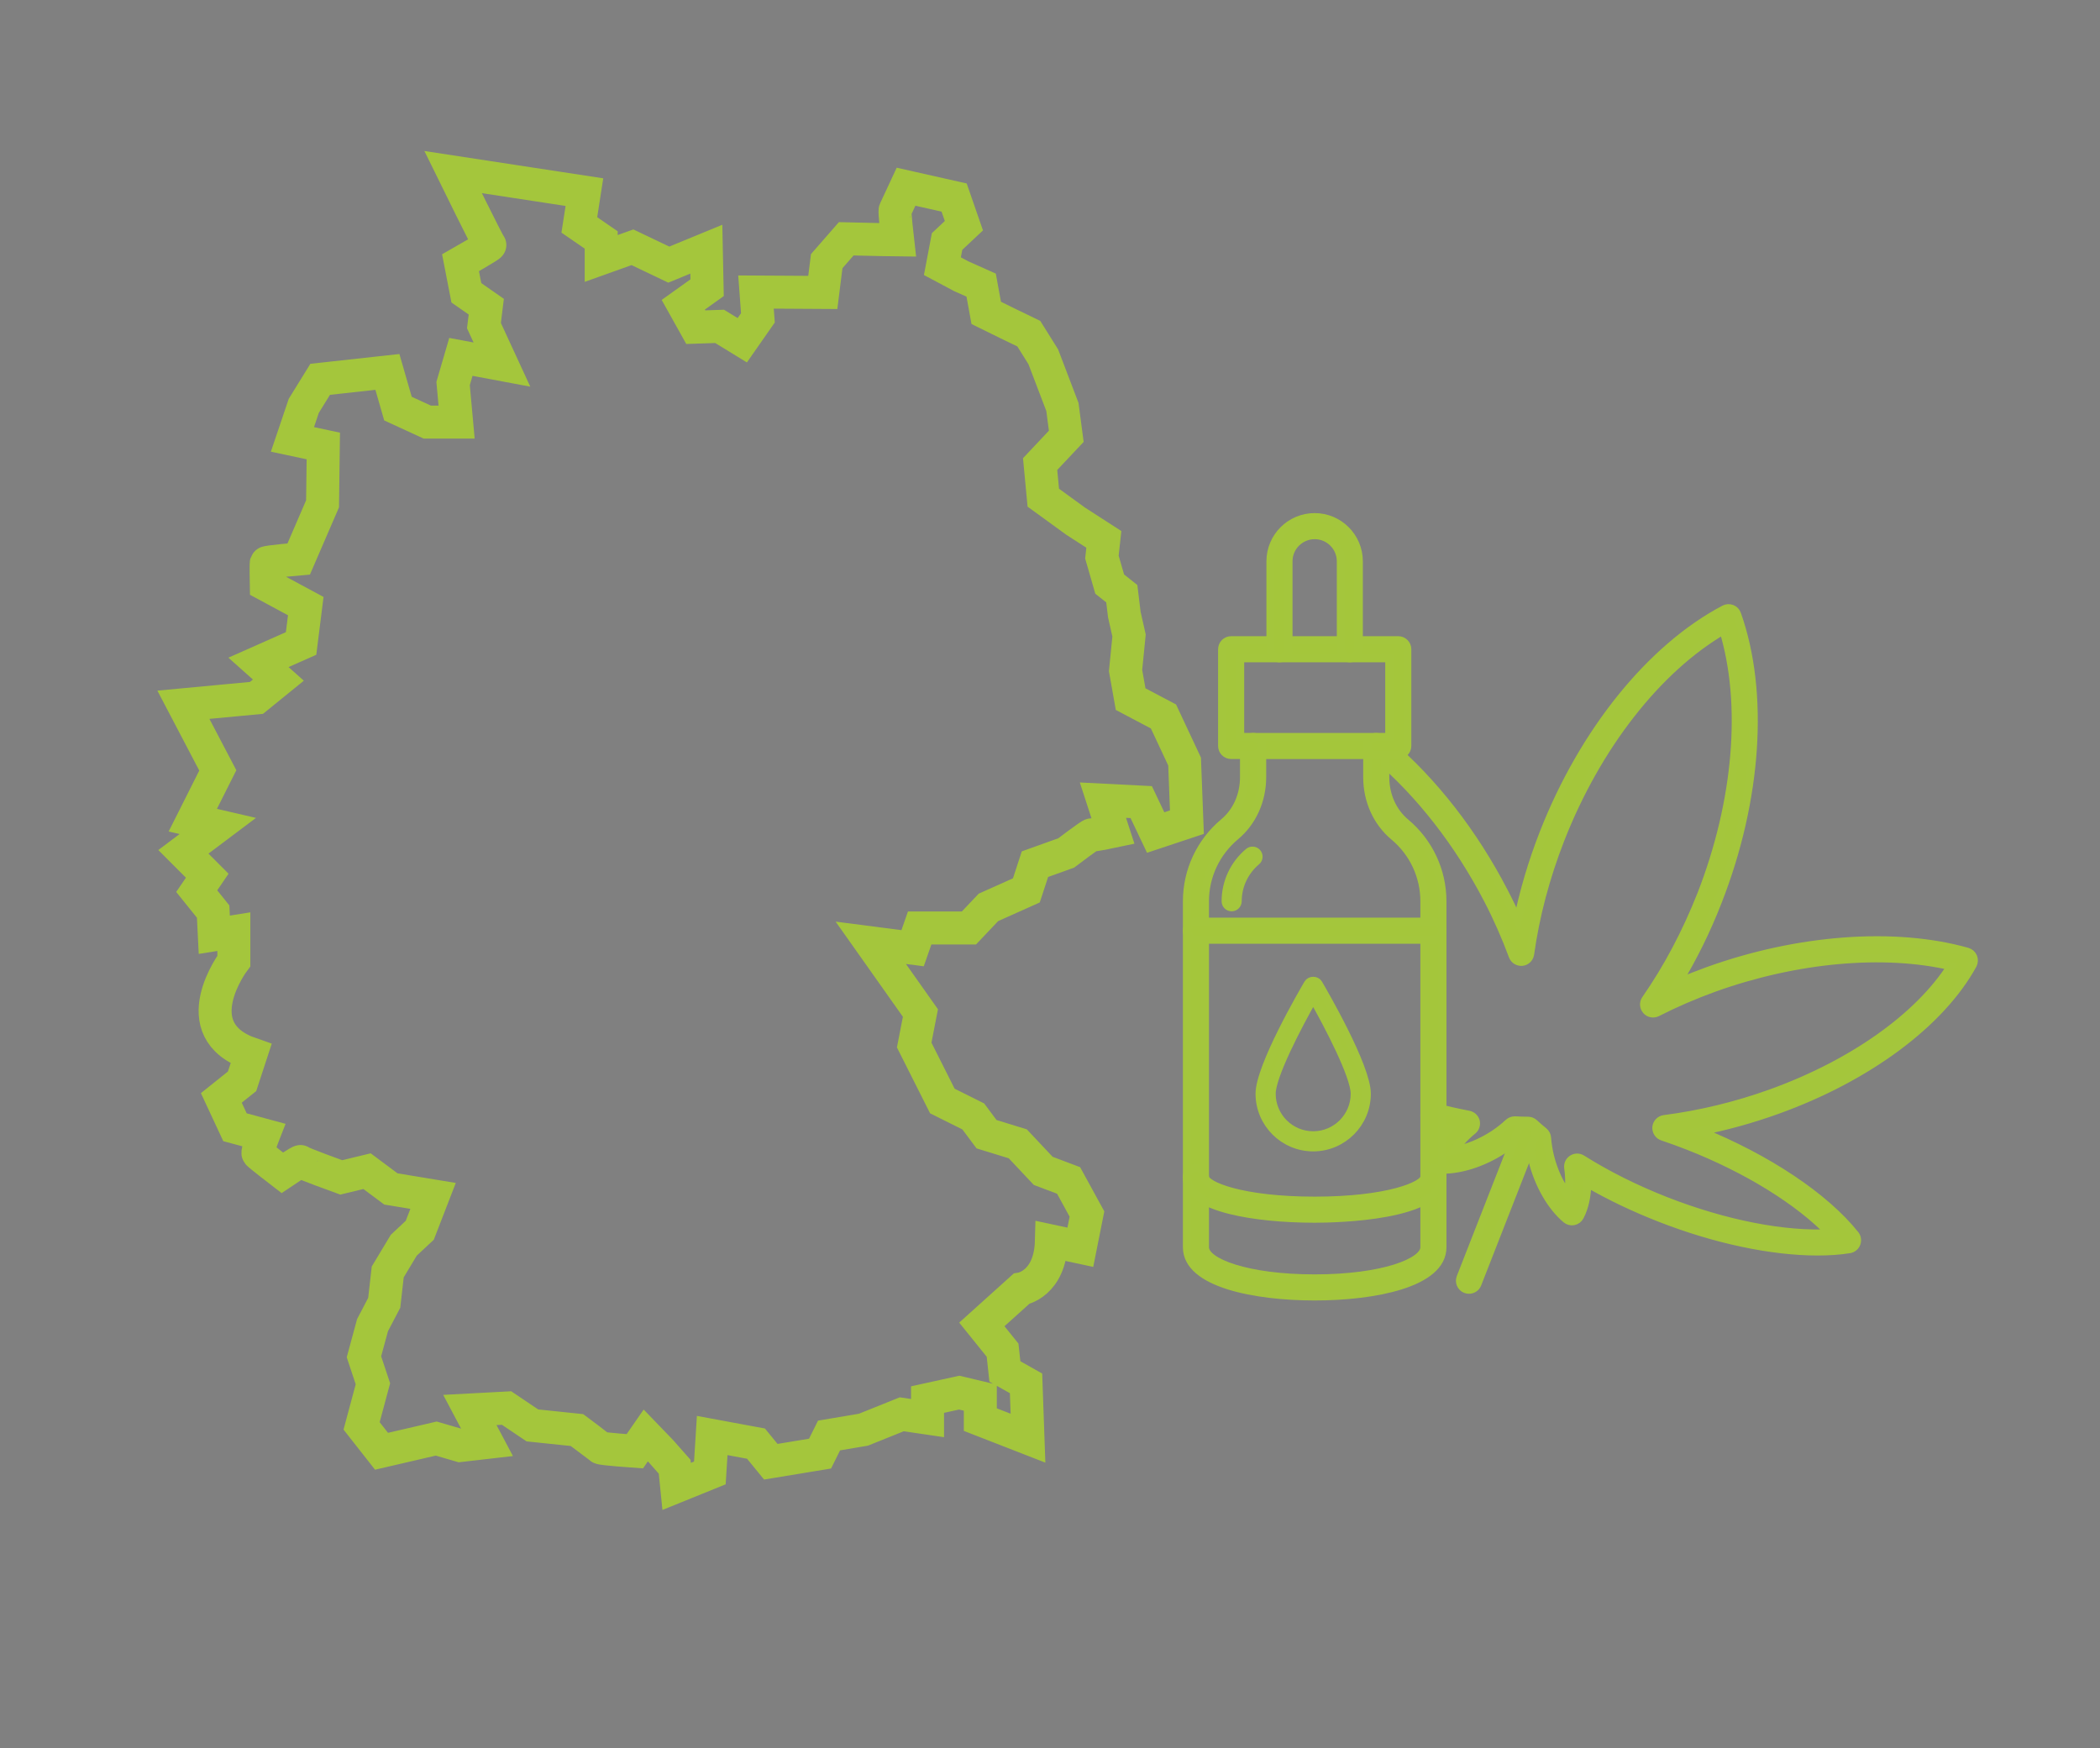 <?xml version="1.0" encoding="utf-8"?>
<!-- Generator: Adobe Illustrator 16.0.0, SVG Export Plug-In . SVG Version: 6.00 Build 0)  -->
<!DOCTYPE svg PUBLIC "-//W3C//DTD SVG 1.1//EN" "http://www.w3.org/Graphics/SVG/1.1/DTD/svg11.dtd">
<svg version="1.1" id="Calque_1" xmlns="http://www.w3.org/2000/svg" xmlns:xlink="http://www.w3.org/1999/xlink" x="0px" y="0px"
	 width="63.667px" height="53px" viewBox="0 0 63.667 53" enable-background="new 0 0 63.667 53" xml:space="preserve">
<rect x="0" y="0" width="63.667" height="53" fill="#808080" stroke="none"/>
<circle fill="#A4C63C" cx="-86.533" cy="41.172" r="25.833"/>
<g>
	<g>
		<path fill="#A4C63C" d="M-140.549-49.297c-1.931,0-4.479-0.146-6.471-0.781c-1.51,0.482-3.514,0.742-5.963,0.775
			c-1.882,0.024-3.304-0.096-3.363-0.103c-0.25-0.021-0.456-0.205-0.504-0.453c-0.048-0.243,0.072-0.493,0.294-0.608
			c0.761-0.393,1.636-0.811,2.537-1.17c-2.585-0.228-3.917-0.604-3.996-0.628c-0.193-0.055-0.341-0.21-0.39-0.404
			c-0.048-0.195,0.01-0.4,0.155-0.541l0.309-0.299c-1.494-0.199-3.306-0.666-3.407-0.693c-0.205-0.053-0.362-0.215-0.409-0.422
			c-0.046-0.207,0.027-0.422,0.19-0.557l0.367-0.305c-1.225-0.461-3.306-0.904-4.167-1.064c-0.246-0.045-0.432-0.246-0.458-0.495
			s0.115-0.484,0.346-0.579c2.015-0.83,4.197-0.805,5.521-0.676c-0.035-0.141-0.015-0.294,0.062-0.424
			c0.11-0.185,0.314-0.291,0.529-0.273c0.629,0.049,1.861,0.721,2.811,1.294l-0.029-0.115c-0.076-0.302,0.108-0.608,0.41-0.684
			c0.301-0.075,0.607,0.107,0.684,0.409l0.372,1.483c0.057,0.226-0.031,0.464-0.222,0.598c-0.19,0.134-0.443,0.138-0.637,0.009
			c-0.749-0.499-1.626-1.027-2.327-1.396c-0.017,0.054-0.042,0.104-0.075,0.151c-0.13,0.189-0.362,0.279-0.585,0.23
			c-0.024-0.006-1.814-0.388-3.864-0.131c1.136,0.287,2.378,0.666,2.978,1.067c0.147,0.099,0.24,0.262,0.249,0.439
			c0.009,0.177-0.066,0.349-0.203,0.462l-0.175,0.146c1.109,0.247,2.589,0.528,3.309,0.481c0.235-0.014,0.455,0.119,0.551,0.336
			c0.095,0.215,0.046,0.467-0.124,0.632l-0.468,0.454c1.146,0.213,3.284,0.509,6.369,0.533c0.237-0.014,0.466-0.014,0.685,0.003
			c0.301,0.023,0.531,0.28,0.52,0.583c-0.011,0.302-0.258,0.541-0.561,0.543c-0.21,0-0.417,0-0.62-0.002
			c-0.952,0.065-2.206,0.422-3.671,1.039c1.949,0.025,4.761-0.083,6.789-0.772c0.117-0.039,0.245-0.039,0.362,0
			c2.03,0.689,4.843,0.798,6.79,0.774c-1.466-0.619-2.72-0.975-3.672-1.041c-0.203,0.002-0.41,0.002-0.621,0.002
			c-0.302-0.002-0.549-0.241-0.561-0.543c-0.01-0.303,0.219-0.56,0.521-0.583c0.219-0.017,0.448-0.017,0.686-0.003
			c3.095-0.023,5.226-0.32,6.368-0.533l-0.469-0.454c-0.169-0.165-0.219-0.417-0.123-0.632c0.096-0.217,0.316-0.35,0.551-0.336
			c0.721,0.047,2.199-0.234,3.309-0.481l-0.176-0.146c-0.137-0.113-0.211-0.285-0.202-0.462c0.009-0.178,0.102-0.341,0.249-0.439
			c0.6-0.401,1.844-0.78,2.981-1.067c-2.055-0.26-3.843,0.125-3.868,0.131c-0.223,0.049-0.454-0.041-0.584-0.23
			c-0.044-0.063-0.072-0.131-0.088-0.203c-0.787,0.364-1.772,0.895-2.494,1.314c-0.195,0.114-0.44,0.1-0.621-0.036
			c-0.182-0.136-0.264-0.368-0.209-0.587l0.101-0.398c-0.92,0.487-2.052,1.297-3.097,2.09c-0.645,0.52-1.289,1.023-1.92,1.493
			c-0.248,0.185-0.598,0.136-0.785-0.11s-0.143-0.596,0.102-0.785c0.135-0.105,0.275-0.217,0.42-0.33
			c0.467-0.366,0.978-0.768,1.506-1.168c2.912-2.353,5.795-5.041,7.172-6.352l-0.639-0.087c-0.24-0.032-0.434-0.216-0.479-0.454
			c-0.045-0.239,0.068-0.48,0.281-0.597c0.572-0.316,1.145-0.837,1.598-1.31l-0.242,0.027c-0.244,0.028-0.479-0.107-0.579-0.333
			c-0.099-0.226-0.04-0.49,0.146-0.652c0.825-0.717,1.487-1.567,1.935-2.22l-0.153,0.029c-0.239,0.044-0.477-0.067-0.596-0.277
			c-0.119-0.21-0.091-0.472,0.07-0.652c0.287-0.324,0.784-1.43,1.284-2.684c-1.166,1.004-2.282,2.511-2.294,2.526
			c-0.132,0.179-0.357,0.264-0.576,0.216c-0.217-0.049-0.387-0.221-0.43-0.44l-0.047-0.239l-0.844,0.804
			c-0.225,0.215-0.582,0.207-0.797-0.019c-0.215-0.225-0.206-0.582,0.02-0.796l1.584-1.51c0.149-0.142,0.363-0.191,0.559-0.129
			c0.196,0.062,0.343,0.226,0.383,0.427l0.012,0.055c0.493-0.583,1.17-1.321,1.867-1.893c1.167-0.955,1.736-2.165,1.742-2.176
			c0.125-0.272,0.443-0.398,0.721-0.287c0.278,0.112,0.421,0.421,0.324,0.705c-0.142,0.41-1.139,3.292-1.982,5.034l0.193-0.037
			c0.211-0.039,0.428,0.045,0.556,0.218c0.129,0.173,0.147,0.404,0.049,0.595c-0.033,0.064-0.637,1.218-1.688,2.436l0.08-0.009
			c0.224-0.025,0.44,0.084,0.552,0.279c0.112,0.194,0.098,0.437-0.037,0.617c-0.039,0.054-0.743,0.992-1.676,1.817l0.408,0.055
			c0.213,0.029,0.391,0.176,0.459,0.381c0.068,0.203,0.014,0.429-0.14,0.579c-0.03,0.029-1.7,1.665-3.97,3.702
			c0.059,0.027,0.113,0.064,0.162,0.112c0.141,0.14,0.197,0.345,0.149,0.537l-0.055,0.219c1.001-0.537,2.347-1.197,2.987-1.247
			c0.213-0.018,0.419,0.089,0.528,0.273c0.077,0.13,0.097,0.283,0.062,0.424c1.325-0.129,3.508-0.154,5.521,0.676
			c0.231,0.095,0.372,0.33,0.346,0.579c-0.025,0.249-0.211,0.45-0.457,0.495c-0.861,0.16-2.941,0.604-4.167,1.064l0.366,0.305
			c0.163,0.135,0.236,0.35,0.189,0.557c-0.045,0.207-0.203,0.369-0.408,0.422c-0.101,0.027-1.912,0.494-3.406,0.693l0.309,0.299
			c0.144,0.141,0.203,0.346,0.154,0.541c-0.049,0.194-0.197,0.35-0.391,0.404c-0.078,0.023-1.41,0.4-3.994,0.628
			c0.9,0.36,1.775,0.778,2.537,1.169c0.223,0.115,0.343,0.365,0.294,0.609c-0.048,0.248-0.254,0.432-0.504,0.453
			C-137.8-49.395-138.967-49.297-140.549-49.297z"/>
		<path fill="#A4C63C" d="M-156.991-59.084c-0.132,0-0.264-0.046-0.371-0.139c-1.913-1.672-2.786-3.153-2.822-3.216
			c-0.095-0.163-0.102-0.362-0.019-0.531c0.083-0.17,0.244-0.286,0.431-0.311l0.408-0.055c-0.933-0.825-1.636-1.763-1.676-1.817
			c-0.134-0.18-0.148-0.423-0.037-0.617c0.112-0.195,0.329-0.304,0.552-0.279l0.08,0.009c-1.051-1.218-1.654-2.372-1.688-2.436
			c-0.099-0.191-0.08-0.422,0.048-0.595c0.128-0.173,0.344-0.257,0.556-0.218l0.193,0.037c-0.843-1.741-1.841-4.624-1.981-5.034
			c-0.098-0.284,0.045-0.595,0.324-0.706c0.279-0.112,0.596,0.016,0.721,0.288c0.005,0.011,0.574,1.221,1.74,2.176
			c0.698,0.571,1.375,1.31,1.869,1.893l0.011-0.055c0.038-0.189,0.17-0.346,0.35-0.416c0.18-0.069,0.383-0.042,0.539,0.074
			c0.723,0.536,1.466,1.75,1.994,2.747c0.01-0.05,0.02-0.098,0.029-0.144c0.042-0.211,0.201-0.379,0.409-0.434
			c0.208-0.055,0.429,0.014,0.569,0.176c0.335,0.386,1.3,1.695,1.984,3.064c0.139,0.278,0.026,0.616-0.252,0.756
			c-0.279,0.139-0.617,0.025-0.756-0.253c-0.339-0.679-0.751-1.338-1.104-1.857c-0.054,0.247-0.102,0.46-0.13,0.559
			c-0.064,0.229-0.266,0.394-0.504,0.41c-0.239,0.016-0.46-0.119-0.555-0.337c-0.273-0.629-0.981-2.091-1.681-3.048l-0.033,0.165
			c-0.044,0.219-0.212,0.392-0.43,0.44c-0.217,0.048-0.444-0.037-0.576-0.216c-0.012-0.016-1.127-1.522-2.293-2.526
			c0.5,1.253,0.997,2.36,1.285,2.683c0.16,0.18,0.188,0.442,0.07,0.652c-0.118,0.21-0.358,0.321-0.595,0.276l-0.152-0.029
			c0.446,0.653,1.107,1.503,1.933,2.22c0.187,0.162,0.246,0.426,0.146,0.652c-0.099,0.226-0.334,0.361-0.579,0.333l-0.241-0.027
			c0.453,0.473,1.025,0.994,1.596,1.31c0.213,0.117,0.326,0.358,0.281,0.597c-0.045,0.238-0.237,0.422-0.479,0.454l-0.882,0.119
			c0.419,0.55,1.108,1.358,2.089,2.216c0.234,0.205,0.258,0.561,0.054,0.795C-156.678-59.151-156.834-59.084-156.991-59.084z"/>
		<path fill="#A4C63C" d="M-149.988-67.519c-0.28,0-0.522-0.208-0.559-0.493c-0.298-2.342-0.606-4.764,0.085-7.367
			c0.051-0.193,0.201-0.344,0.393-0.398c0.192-0.054,0.398-0.002,0.542,0.136l0.635,0.609c0.112-1.787,0.439-5.044,1.38-6.942
			c0.101-0.204,0.314-0.327,0.54-0.312c0.227,0.014,0.423,0.163,0.497,0.377c0.867,2.499,0.938,2.763,1.313,6.925l0.686-0.657
			c0.148-0.142,0.361-0.192,0.558-0.131c0.196,0.061,0.343,0.224,0.384,0.424c0.428,2.072,0.287,4.093,0.281,4.178
			c-0.022,0.31-0.293,0.543-0.603,0.521s-0.544-0.292-0.521-0.603l0,0c0-0.016,0.09-1.313-0.094-2.833l-0.758,0.726
			c-0.156,0.15-0.385,0.197-0.588,0.121c-0.202-0.076-0.344-0.262-0.363-0.478l-0.012-0.136c-0.348-3.884-0.432-4.827-0.838-6.168
			c-0.713,2.616-0.792,6.221-0.792,6.264c-0.004,0.224-0.141,0.424-0.347,0.51c-0.207,0.086-0.445,0.042-0.606-0.114l-0.805-0.772
			c-0.348,2.05-0.094,4.042,0.152,5.976c0.039,0.309-0.179,0.591-0.488,0.63C-149.94-67.521-149.965-67.519-149.988-67.519z"/>
		<path fill="#A4C63C" d="M-147.051-44.401c-0.311,0-0.563-0.252-0.563-0.564v-5.583c0-0.312,0.253-0.563,0.563-0.563
			c0.31,0,0.563,0.252,0.563,0.563v5.583C-146.488-44.653-146.741-44.401-147.051-44.401z"/>
	</g>
	<g>
		<path fill="#A4C63C" d="M-150.73-56.283c-0.258,0-0.518-0.026-0.778-0.081c-0.975-0.205-1.81-0.775-2.352-1.604l-0.166-0.255
			c-1.122-1.718-0.636-4.028,1.082-5.151l8.645-5.644c1.719-1.122,4.03-0.636,5.152,1.082l0.166,0.253
			c0.541,0.83,0.727,1.824,0.521,2.799s-0.775,1.811-1.604,2.353l-8.646,5.645C-149.318-56.489-150.016-56.283-150.73-56.283z
			 M-142.268-68.495c-0.486,0-0.978,0.136-1.414,0.421l-8.646,5.643c-1.198,0.783-1.537,2.395-0.754,3.592l0.166,0.254
			c0.377,0.578,0.959,0.975,1.64,1.117c0.681,0.144,1.374,0.015,1.951-0.362l8.645-5.645c0.578-0.377,0.975-0.959,1.117-1.64
			c0.144-0.681,0.015-1.374-0.362-1.951l-0.166-0.254C-140.588-68.08-141.42-68.495-142.268-68.495z M-140.372-63.001
			L-140.372-63.001L-140.372-63.001z"/>
		<path fill="#A4C63C" d="M-144.778-59.562c-0.184,0-0.363-0.089-0.472-0.255l-3.624-5.54c-0.17-0.26-0.098-0.609,0.163-0.78
			c0.261-0.17,0.61-0.098,0.78,0.163l3.624,5.54c0.171,0.261,0.098,0.609-0.162,0.78C-144.565-59.592-144.672-59.562-144.778-59.562
			z"/>
	</g>
</g>
<g>
	<g>
		<path fill="#FFFFFF" d="M-79.724,55.328c-1.701,0-4.428-0.219-6.639-1.408c-0.273-0.146-0.377-0.488-0.229-0.763
			c0.147-0.274,0.488-0.376,0.763-0.229c1.941,1.045,4.402,1.258,5.989,1.27c-1.561-1.045-2.925-1.725-3.973-1.975
			c-0.199-0.031-0.403-0.064-0.611-0.102c-0.297-0.051-0.502-0.328-0.463-0.628c0.039-0.3,0.309-0.517,0.609-0.488
			c0.212,0.019,0.436,0.056,0.67,0.109c3.05,0.487,5.208,0.547,6.375,0.526l-0.387-0.523c-0.14-0.19-0.146-0.447-0.018-0.645
			c0.131-0.197,0.369-0.293,0.6-0.238c0.703,0.162,2.207,0.132,3.342,0.07l-0.148-0.172c-0.115-0.136-0.162-0.316-0.123-0.49
			c0.038-0.174,0.156-0.317,0.318-0.392c0.657-0.298,1.945-0.465,3.113-0.56c-1.979-0.594-3.809-0.514-3.833-0.512
			c-0.229,0.01-0.441-0.117-0.538-0.324c-0.033-0.067-0.051-0.142-0.053-0.215c-0.836,0.229-1.896,0.59-2.678,0.885
			c-0.211,0.08-0.451,0.024-0.607-0.14c-0.156-0.163-0.198-0.405-0.107-0.612l0.164-0.377c-0.987,0.33-2.236,0.939-3.398,1.549
			c-0.721,0.406-1.441,0.797-2.143,1.156c-0.273,0.141-0.611,0.033-0.755-0.238c-0.144-0.273-0.042-0.611,0.229-0.76
			c0.15-0.08,0.307-0.166,0.469-0.254c0.521-0.285,1.092-0.596,1.679-0.904c3.261-1.838,6.55-4.012,8.124-5.077l-0.615-0.191
			c-0.232-0.071-0.393-0.284-0.396-0.526c-0.006-0.243,0.146-0.461,0.375-0.543c0.618-0.217,1.268-0.637,1.793-1.026l-0.243-0.015
			c-0.247-0.012-0.456-0.185-0.517-0.424c-0.061-0.238,0.042-0.49,0.252-0.619c0.934-0.569,1.727-1.299,2.274-1.869l-0.155,0.004
			c-0.239,0.006-0.458-0.145-0.541-0.371c-0.082-0.227-0.011-0.48,0.178-0.633c0.337-0.271,1.01-1.279,1.711-2.434
			c-1.316,0.797-2.666,2.098-2.681,2.111c-0.16,0.156-0.397,0.202-0.604,0.118c-0.206-0.085-0.344-0.282-0.351-0.507l-0.005-0.168
			c-0.85,0.828-1.789,2.154-2.162,2.729c-0.13,0.201-0.372,0.297-0.604,0.242c-0.232-0.057-0.404-0.252-0.43-0.488
			c-0.012-0.109-0.025-0.355-0.037-0.635c-3.779,3.584-7.439,9.824-7.479,9.893c-0.149,0.254-0.468,0.352-0.733,0.223
			c-0.265-0.129-0.387-0.44-0.277-0.715c0.227-0.567,0.47-1.17,0.729-1.809c1.193-2.949,2.646-6.539,3.273-9.193l-0.912,0.315
			c-0.232,0.081-0.492,0.001-0.639-0.198c-0.146-0.197-0.146-0.469,0-0.666c0.019-0.025,1.719-2.396,1.793-5.642l-0.656,0.528
			c-0.175,0.141-0.417,0.164-0.616,0.06c-0.198-0.104-0.316-0.317-0.299-0.542l0.011-0.138c0.299-3.887,0.372-4.83,0.193-6.22
			c-1.135,2.462-1.81,6.004-1.817,6.047c-0.042,0.228-0.221,0.406-0.448,0.449c-0.229,0.043-0.459-0.058-0.583-0.254l-0.446-0.713
			c-0.989,3.092-0.155,5.887-0.146,5.916c0.072,0.236-0.017,0.492-0.22,0.633c-0.203,0.139-0.473,0.131-0.667-0.021l-0.747-0.587
			c-0.09,1.046-0.137,2.415-0.15,3.462c-0.004,0.313-0.257,0.563-0.57,0.557c-0.311-0.004-0.561-0.259-0.557-0.57
			c0.019-1.531,0.103-3.547,0.28-4.604c0.033-0.196,0.167-0.36,0.352-0.433c0.185-0.073,0.396-0.041,0.552,0.082l0.345,0.271
			c-0.18-1.469-0.192-3.798,0.892-6.189c0.086-0.188,0.268-0.314,0.476-0.328c0.206-0.014,0.404,0.086,0.515,0.262l0.311,0.494
			c0.418-1.768,1.268-4.809,2.477-6.481c0.133-0.184,0.363-0.271,0.584-0.218c0.222,0.052,0.391,0.23,0.428,0.454
			c0.438,2.581,0.467,2.874,0.16,6.918l0.516-0.416c0.162-0.13,0.382-0.161,0.574-0.08c0.189,0.081,0.322,0.261,0.341,0.468
			c0.245,2.613-0.526,4.812-1.176,6.141l0.415-0.145c0.188-0.064,0.396-0.027,0.549,0.102c0.151,0.13,0.225,0.328,0.191,0.524
			c-0.322,1.921-1.214,4.481-2.182,6.984c1.998-2.78,3.854-4.888,5.523-6.267c0.165-0.137,0.395-0.168,0.59-0.08
			c0.195,0.09,0.324,0.28,0.332,0.496c0.001,0.047,0.003,0.097,0.004,0.146c0.687-0.896,1.62-1.971,2.422-2.379
			c0.172-0.088,0.377-0.081,0.543,0.017c0.166,0.099,0.271,0.274,0.276,0.468l0.002,0.057c0.583-0.493,1.372-1.108,2.155-1.557
			c1.309-0.75,2.069-1.849,2.076-1.859c0.17-0.247,0.504-0.318,0.76-0.163c0.256,0.157,0.345,0.485,0.202,0.749
			c-0.207,0.382-1.668,3.059-2.787,4.637l0.196-0.004c0.004,0,0.008,0,0.012,0c0.211,0,0.404,0.118,0.501,0.307
			c0.099,0.191,0.078,0.424-0.051,0.596c-0.043,0.058-0.829,1.096-2.066,2.123l0.081,0.005c0.223,0.012,0.42,0.155,0.498,0.364
			c0.077,0.211,0.023,0.449-0.139,0.604c-0.049,0.047-0.897,0.854-1.954,1.515l0.394,0.121c0.205,0.064,0.356,0.239,0.39,0.452
			c0.033,0.212-0.058,0.425-0.233,0.548c-0.035,0.024-1.952,1.361-4.527,2.995c0.053,0.036,0.102,0.083,0.141,0.138
			c0.117,0.162,0.139,0.373,0.059,0.556l-0.09,0.206c1.076-0.363,2.513-0.793,3.152-0.736c0.214,0.02,0.398,0.157,0.477,0.357
			c0.054,0.142,0.049,0.295-0.01,0.429c1.328,0.092,3.484,0.429,5.334,1.579c0.212,0.132,0.313,0.388,0.245,0.628
			c-0.065,0.241-0.283,0.409-0.533,0.414c-0.876,0.015-3.001,0.108-4.286,0.36l0.313,0.36c0.137,0.16,0.174,0.384,0.095,0.58
			c-0.079,0.195-0.263,0.33-0.474,0.349c-0.104,0.011-1.967,0.17-3.475,0.119l0.256,0.348c0.119,0.162,0.143,0.375,0.063,0.559
			c-0.08,0.186-0.252,0.313-0.451,0.335c-0.082,0.011-1.457,0.162-4.043-0.041c0.727,0.441,1.498,0.968,2.308,1.574
			c0.185,0.14,0.267,0.377,0.206,0.601c-0.062,0.223-0.253,0.387-0.482,0.411C-78.173,55.264-78.796,55.328-79.724,55.328z"/>
		<path fill="#FFFFFF" d="M-84.273,58.831c-0.162,0-0.323-0.07-0.435-0.206c-1.929-2.341-1.951-5.086-1.951-5.201
			c0-0.313,0.253-0.563,0.563-0.563s0.563,0.252,0.563,0.563c0,0.023,0.031,2.465,1.695,4.485c0.197,0.239,0.163,0.595-0.076,0.793
			C-84.019,58.788-84.146,58.831-84.273,58.831z"/>
	</g>
	<g>
		<g>
			<g>
				<path fill="#FFFFFF" d="M-94.747,58.223c-4.068,0-6.661-1.258-6.769-1.312c-0.192-0.095-0.313-0.29-0.313-0.505v-13.65
					c0-0.986,0.491-1.9,1.315-2.443l2.856-1.887c0.092-0.061,0.2-0.093,0.311-0.093h2.085c0.311,0,0.563,0.252,0.563,0.563
					c0,0.311-0.252,0.563-0.563,0.563h-1.917l-2.715,1.792c-0.506,0.334-0.809,0.896-0.809,1.504v13.28
					c0.777,0.313,2.947,1.061,5.956,1.061c3.022,0,5.182-0.746,5.956-1.06v-13.28c0-0.607-0.302-1.17-0.809-1.504l-2.715-1.792
					h-0.861c-0.311,0-0.563-0.252-0.563-0.563c0-0.311,0.252-0.563,0.563-0.563h1.03c0.11,0,0.218,0.032,0.311,0.093l2.856,1.886
					c0.823,0.545,1.315,1.457,1.315,2.444v13.65c0,0.215-0.122,0.409-0.314,0.505C-88.086,56.965-90.679,58.223-94.747,58.223z"/>
				<path fill="#FFFFFF" d="M-90.481,37.057h-8.53c-0.313,0-0.564-0.252-0.564-0.563v-3.972c0-0.313,0.252-0.563,0.564-0.563h8.53
					c0.311,0,0.563,0.252,0.563,0.563v3.972C-89.918,36.805-90.17,37.057-90.481,37.057z M-98.449,35.93h7.404v-2.846h-7.404V35.93z
					"/>
				<path fill="#FFFFFF" d="M-93.192,33.084H-96.3c-0.287,0-0.528-0.216-0.56-0.501l-0.818-7.412
					c-0.092-0.832,0.176-1.667,0.734-2.291s1.36-0.981,2.197-0.981s1.638,0.357,2.197,0.981c0.559,0.624,0.827,1.459,0.734,2.291
					l-0.818,7.412C-92.664,32.868-92.905,33.084-93.192,33.084z M-95.796,31.957h2.099l0.763-6.909
					c0.057-0.515-0.109-1.03-0.454-1.416c-0.346-0.385-0.84-0.606-1.358-0.606s-1.013,0.222-1.357,0.606
					c-0.346,0.386-0.511,0.901-0.455,1.416L-95.796,31.957z"/>
			</g>
			<path fill="#FFFFFF" d="M-88.228,54.184h-7.914c-0.311,0-0.563-0.252-0.563-0.563V43.178c0-0.312,0.252-0.563,0.563-0.563h7.655
				c0.311,0,0.563,0.252,0.563,0.563c0,0.312-0.252,0.563-0.563,0.563h-7.091v9.315h7.35c0.312,0,0.563,0.252,0.563,0.563
				C-87.664,53.932-87.916,54.184-88.228,54.184z"/>
		</g>
		<path fill="#FFFFFF" d="M-92.185,39.46c-0.311,0-0.563-0.252-0.563-0.563v-1.84h-3.822v1.84c0,0.313-0.252,0.563-0.563,0.563
			s-0.563-0.252-0.563-0.563v-2.403c0-0.312,0.252-0.563,0.563-0.563h4.949c0.312,0,0.563,0.252,0.563,0.563v2.403
			C-91.621,39.208-91.873,39.46-92.185,39.46z"/>
	</g>
</g>
<g>
	<g>
		<path fill="#FFFFFF" d="M-209.667,79.953c-75,0-150,0-225,0c0-75,0-150,0-225c75,0,150,0,225,0
			C-209.667-70.047-209.667,4.953-209.667,79.953z M-228.549-32.832c-0.025,0-0.051,0-0.075,0c0-8.332,0.159-16.67-0.13-24.992
			c-0.061-1.74-1.336-4.191-2.788-5.018c-28.179-16.033-56.445-31.913-84.792-47.646c-1.509-0.838-4.309-0.862-5.789-0.013
			c-29.271,16.808-58.44,33.789-87.597,50.795c-1.208,0.704-2.763,1.854-2.993,3.025c-1.518,7.727-4.843,15.489-1.1,23.392
			c2.434,5.138,2.291,10.231,0.872,15.509c-0.689,2.563-1.25,5.16-1.829,7.752c-2.374,10.629-2.433,10.841,7.892,14.006
			c23.735,7.275,46.987,15.143,66.026,32.358c5.292,4.785,13.059,6.939,19.884,9.844c1.609,0.687,4.323,0.086,5.988-0.867
			c27.704-15.858,55.302-31.903,82.991-47.788c2.692-1.544,3.576-3.353,3.504-6.362C-228.676-16.832-228.549-24.833-228.549-32.832z
			"/>
		<path d="M-228.549-32.832c0,7.998-0.127,16,0.065,23.994c0.072,3.01-0.812,4.818-3.504,6.362
			c-27.689,15.884-55.287,31.928-82.991,47.789c-1.665,0.953-4.379,1.553-5.988,0.867c-6.825-2.904-14.592-5.06-19.884-9.845
			c-19.039-17.215-42.291-25.083-66.026-32.358c-10.325-3.165-10.266-3.377-7.892-14.006c0.579-2.592,1.14-5.189,1.829-7.752
			c1.419-5.277,1.563-10.371-0.872-15.509c-3.744-7.902-0.418-15.665,1.1-23.392c0.23-1.171,1.785-2.321,2.993-3.025
			c29.156-17.006,58.326-33.987,87.597-50.795c1.48-0.85,4.28-0.825,5.789,0.013c28.347,15.733,56.613,31.613,84.792,47.646
			c1.452,0.826,2.728,3.277,2.788,5.018c0.289,8.322,0.13,16.66,0.13,24.992C-228.6-32.832-228.574-32.832-228.549-32.832z
			 M-236.718-59.444c-1.084-0.799-1.578-1.247-2.146-1.566c-25.918-14.604-51.813-29.248-77.844-43.65
			c-1.489-0.824-4.438-0.282-6.104,0.675c-26.088,14.985-52.078,30.14-78.082,45.271c-1.308,0.762-2.534,1.662-4.644,3.058
			c3.507,1.126,5.808,2.246,8.215,2.565c6.584,0.873,13.2,1.631,19.828,2.033c15.311,0.929,29.731,4.048,42.895,12.765
			c9.094,6.022,19.172,10.576,28.917,15.578c1.328,0.682,3.641,0.802,4.881,0.097C-279.565-34.687-258.429-46.925-236.718-59.444z
			 M-408.831-49.933c-1.354,4.376-2.512,9.805,0.035,15.36c2.38,5.192,2.719,10.5,1.181,16.032
			c-1.063,3.827-1.599,7.802-2.648,11.634c-0.764,2.79-0.236,4.249,2.754,5.127c6.044,1.774,11.938,4.054,17.966,5.894
			c16.642,5.078,32.593,11.323,45.521,23.663c3.441,3.285,7.765,5.724,11.906,8.173c3.472,2.055,7.268,3.559,11.208,5.442
			c1.595-6.922,2.732-13.11,4.468-19.127c3.304-11.452,6.949-22.806,10.449-34.201c0.972-3.161,0.093-4.919-3.173-6.503
			c-8.954-4.345-18.182-8.475-26.292-14.136c-14.338-10.009-30.292-12.724-47.127-13.662
			C-391.094-46.711-399.525-48.576-408.831-49.933z M-233.613-54.04c-1.196,0.099-1.579,0.02-1.831,0.166
			C-256.271-41.8-277.106-29.738-297.86-17.54c-1.222,0.718-2.171,2.433-2.602,3.876c-3.115,10.448-6.093,20.939-9.054,31.434
			c-1.891,6.699-3.679,13.427-5.636,20.593c1.469-0.236,1.846-0.199,2.113-0.353c25.765-14.807,51.532-29.607,77.235-44.518
			c1.043-0.604,2.085-2.257,2.097-3.431C-233.563-24.542-233.613-39.15-233.613-54.04z"/>
		<path fill="#FFFFFF" d="M-236.718-59.444c-21.711,12.519-42.848,24.757-64.083,36.824c-1.24,0.705-3.553,0.585-4.881-0.097
			c-9.745-5.002-19.823-9.556-28.917-15.578c-13.163-8.717-27.584-11.836-42.895-12.765c-6.628-0.402-13.244-1.16-19.828-2.033
			c-2.407-0.319-4.708-1.439-8.215-2.565c2.109-1.396,3.336-2.296,4.644-3.058c26.004-15.131,51.994-30.285,78.082-45.271
			c1.666-0.957,4.615-1.499,6.104-0.675c26.03,14.402,51.926,29.047,77.844,43.65C-238.296-60.691-237.802-60.243-236.718-59.444z"
			/>
		<path fill="#FFFFFF" d="M-408.831-49.933c9.305,1.357,17.737,3.222,26.247,3.695c16.835,0.938,32.789,3.653,47.127,13.662
			c8.11,5.661,17.338,9.791,26.292,14.136c3.266,1.584,4.145,3.342,3.173,6.503c-3.5,11.396-7.146,22.749-10.449,34.201
			c-1.735,6.017-2.873,12.207-4.468,19.128c-3.94-1.886-7.736-3.39-11.208-5.443c-4.142-2.449-8.465-4.887-11.906-8.172
			c-12.928-12.34-28.879-18.585-45.521-23.665c-6.027-1.84-11.922-4.119-17.966-5.894c-2.99-0.878-3.518-2.337-2.754-5.127
			c1.05-3.832,1.584-7.807,2.648-11.634c1.538-5.532,1.199-10.84-1.181-16.032C-411.342-40.128-410.184-45.557-408.831-49.933z
			 M-335.811-18.386c-1.335,2.294-2.629,3.555-2.59,4.773c0.027,0.873,1.847,2.354,2.85,2.34c0.946-0.013,2.653-1.66,2.616-2.526
			C-332.988-15.022-334.34-16.188-335.811-18.386z"/>
		<path fill="#FFFFFF" d="M-233.613-54.04c0,14.89,0.05,29.497-0.093,44.103c-0.012,1.174-1.054,2.826-2.097,3.431
			c-25.703,14.911-51.471,29.711-77.235,44.518c-0.268,0.152-0.645,0.115-2.113,0.353c1.957-7.166,3.745-13.894,5.636-20.593
			c2.961-10.494,5.938-20.985,9.054-31.434c0.431-1.443,1.38-3.158,2.602-3.876c20.754-12.198,41.589-24.26,62.416-36.334
			C-235.192-54.02-234.81-53.941-233.613-54.04z"/>
		<path d="M-335.811-18.386c1.471,2.198,2.822,3.364,2.876,4.587c0.037,0.866-1.67,2.514-2.616,2.526
			c-1.003,0.014-2.822-1.467-2.85-2.34C-338.439-14.832-337.146-16.092-335.811-18.386z"/>
	</g>
</g>
<g>
	<g>
		<path fill="#FFFFFF" d="M505.333-20.182c-117.667,0-235.333,0-353,0c0-76.333,0-152.667,0-229c117.667,0,235.333,0,353,0
			C505.333-172.849,505.333-96.515,505.333-20.182z M360.721-109.915c1.053-0.271,2.228-0.402,3.247-0.869
			c3.585-1.639,5.861-1.453,6.607,3.246c0.255,1.605,2.178,3.463,3.798,4.215c2.421,1.123,3.801,2.146,4.296,5.116
			c0.704,4.229,5.563,7.054,10.371,6.971c4.736-0.082,8.683-3.036,9.55-7.249c0.902-4.379-0.971-7.804-4.785-9.401
			c-3.656-1.531-7.024-2.72-8.708-6.816c-0.649-1.584-3.85-2.622-3.841-3.895c0.048-6.865-4.146-9.641-9.972-11.192
			c0.741-6.22-0.811-11.339-6.782-13.729c-2.608-1.044-4.33-2.107-5.58-4.813c-2.03-4.396-6.165-5.678-10.955-4.297
			c-1.028,0.297-2.465,0.809-3.167,0.362c-5.811-3.695-10.045-1.51-13.567,3.378c-6.699-2.5-10.605-2.198-12.912,2.103
			c-1.801,3.357-3.866,5.323-7.582,5.645c-2.209,0.191-4.444,0.3-6.606,0.744c-2.831,0.582-5.62,1.399-8.394,2.228
			c-2.043,0.61-3.993,1.834-6.055,2.021c-4.699,0.428-8.601,3.017-9.229,6.984c-0.743,4.696,1.325,8.131,5.45,10.231
			c4.413,2.247,8.557,1.831,12.546-1.376c1.444-1.161,3.55-1.5,5.744-2.368c0.273,9.451,2.038,11.888,9.399,14.681
			c0.952,0.361,1.994,1.183,2.443,2.07c4.252,8.4,7.478,9.273,16.015,4.121c4.228,3.833,8.729,5.369,13.901,1.606
			c0.54-0.393,1.534-0.302,2.297-0.225C356.906-99.555,358.909-101.05,360.721-109.915z M263.494-114.013
			c5.443-0.089,9.136-3.456,9.18-8.371c0.049-5.492-4.809-9.878-10.925-9.864c-5.604,0.013-9.563,3.636-9.46,8.651
			C252.402-118.126,257.33-113.912,263.494-114.013z M293.491-109.378c-5.783-0.005-10.13,3.758-10.105,8.749
			c0.025,5.194,5.007,9.501,10.865,9.395c5.514-0.1,10.088-4.301,9.942-9.129C304.043-105.369,299.29-109.372,293.491-109.378z
			 M275.986-131.992c4.729-0.023,7.904-2.948,7.772-7.165c-0.137-4.399-4.349-8.063-9.185-7.992
			c-4.473,0.066-8.008,3.34-7.875,7.291C266.843-135.562,271.084-131.969,275.986-131.992z M394.648-116.954
			c5.042,0.065,8.754-3.003,8.928-7.382c0.178-4.441-3.327-7.782-8.325-7.937c-5.28-0.163-9.143,3.036-9.2,7.618
			C385.996-120.256,389.608-117.021,394.648-116.954z"/>
		<path d="M360.721-109.915c-1.812,8.865-3.813,10.36-12.469,9.492c-0.763-0.077-1.757-0.168-2.297,0.225
			c-5.172,3.763-9.675,2.227-13.901-1.606c-8.537,5.152-11.763,4.279-16.015-4.121c-0.449-0.888-1.491-1.709-2.443-2.07
			c-7.361-2.793-9.126-5.229-9.399-14.681c-2.194,0.868-4.3,1.207-5.744,2.368c-3.989,3.207-8.134,3.623-12.546,1.376
			c-4.125-2.101-6.193-5.535-5.45-10.231c0.628-3.968,4.528-6.557,9.228-6.984c2.063-0.188,4.012-1.411,6.056-2.021
			c2.772-0.828,5.563-1.646,8.394-2.228c2.162-0.444,4.397-0.553,6.606-0.744c3.716-0.321,5.78-2.287,7.582-5.645
			c2.307-4.301,6.213-4.603,12.912-2.103c3.522-4.888,7.758-7.073,13.567-3.378c0.702,0.446,2.139-0.065,3.167-0.362
			c4.79-1.381,8.925-0.1,10.955,4.297c1.25,2.705,2.972,3.769,5.58,4.813c5.973,2.391,7.523,7.51,6.782,13.729
			c5.825,1.552,10.02,4.327,9.972,11.192c-0.009,1.272,3.19,2.311,3.841,3.895c1.684,4.097,5.052,5.285,8.708,6.816
			c3.814,1.598,5.688,5.021,4.785,9.401c-0.867,4.213-4.813,7.167-9.55,7.249c-4.81,0.083-9.667-2.742-10.371-6.971
			c-0.495-2.972-1.875-3.993-4.296-5.116c-1.62-0.752-3.543-2.609-3.798-4.215c-0.746-4.699-3.022-4.885-6.607-3.246
			C362.947-110.317,361.772-110.187,360.721-109.915z M291.357-119.212c4.229-0.061,7.754-3.108,7.825-6.767
			c0.086-4.334-4.476-8.335-9.448-8.291c-4.463,0.041-7.633,2.799-7.698,6.7C281.961-123.12,286.398-119.142,291.357-119.212z
			 M388.151-93.067c4.73,0.294,8.714-2.589,9.058-6.559c0.345-3.974-3.532-7.792-8.323-8.198c-4.501-0.383-8.681,2.722-8.979,6.669
			C379.589-96.943,383.228-93.374,388.151-93.067z M346.668-106.792c0.102-5.06-3.605-9.335-8.264-9.527
			c-4.235-0.175-7.12,2.748-7.102,7.195c0.021,4.796,4.142,9.293,8.609,9.4C343.779-99.631,346.583-102.564,346.668-106.792z
			 M323.966-99.054c2.706-1.982,5.897-3.179,6.013-4.62c0.34-4.247-0.541-8.591-0.944-12.897c-2.629,0.283-5.768-0.239-7.772,1.028
			c-3.422,2.161-4.952,6.122-3.173,10.012C319.174-103.157,321.714-101.449,323.966-99.054z M367.708-117.452
			c0.03-6.271-3.111-10.251-7.376-11.009c-3.358-0.597-5.844,0.627-7.328,3.706c-1.458,3.026-0.925,5.336,2.361,6.847
			c0.986,0.453,1.837,1.458,2.458,2.402c1.378,2.091,2.727,4.858,5.614,2.981C365.537-113.89,366.868-116.438,367.708-117.452z
			 M319.868-125.587c0.396-0.721,0.764-1.445,1.18-2.141c3.3-5.502,0.798-11.115-5.492-12.306c-4.052-0.768-7.745,1.877-8.216,5.884
			c-0.48,4.1,1.504,6.177,5.979,6.741C315.393-127.147,317.392-126.298,319.868-125.587z M321.389-118.681
			c-2.289-5.406-6.046-8.078-10.071-7.09c-4.032,0.989-5.619,3.783-5.235,7.794c0.469,4.89,3.799,7.74,9.51,8.069
			c0.644-1.437,1.135-3.04,2.022-4.382C318.602-115.783,319.95-117.039,321.389-118.681z M360.419-142.799
			c-3.363,0.332-6.181,1.988-6.162,5.692c0.011,2.276,1.605,4.545,2.489,6.817c4.12-1.642,8.376,4.447,12.416-0.22
			c0.292-0.338,0.29-0.94,0.396-1.426C370.699-137.117,365.929-142.896,360.419-142.799z M345.668-116.777
			c1.033,4.224,2.24,7.59,2.6,11.044c0.403,3.865,2.075,5.579,5.45,3.709c1.996-1.106,4.584-3.964,4.346-5.675
			c-0.454-3.235-2.175-6.77-4.45-9.138C351.352-119.187,347.875-118.932,345.668-116.777z M336.061-124.473
			c0.068,0.293-0.005-0.529-0.313-1.25c-1.631-3.823-7.096-6.023-10.427-3.97c-3.112,1.918-5.438,5.625-2.688,8.174
			c2.751,2.55,7.427,3.054,11.315,4.273c0.238,0.074,1.188-1.384,1.432-2.236C335.74-120.729,335.76-122.074,336.061-124.473z
			 M330.871-144.617c-1.034-1-2.34-3.127-4.201-3.879c-3.489-1.41-5.938,0.728-7.75,3.663c-1.699,2.756,0.098,3.997,1.944,5.686
			c1.64,1.499,2.566,3.757,3.919,5.6c0.43,0.586,1.196,1.242,1.832,1.267c0.568,0.021,1.546-0.682,1.693-1.238
			C329.157-136.686,329.811-139.902,330.871-144.617z M341.078-131.631c3.981,1.172,6.836,2.045,9.712,2.839
			c0.828,0.229,1.719,0.235,2.582,0.343c-0.021-0.897,0.045-1.807-0.08-2.689c-0.274-1.941-0.862-3.861-0.933-5.804
			c-0.155-4.28-3.359-6.331-7.282-4.484C341.171-139.588,339.778-135.399,341.078-131.631z M379.632-116.27
			c-4.507,0.778-7.815,2.059-8.146,6.29c-0.271,3.491,2.394,6.597,5.226,5.798c3.325-0.938,6.014-4.234,8.832-6.677
			c0.226-0.195-0.438-2.024-1.111-2.531C382.784-114.63,380.888-115.54,379.632-116.27z M351.48-120.341
			c-0.966-2.927-1.077-6.221-2.708-7.381c-1.624-1.155-5.159-0.949-7.164,0.05c-3.446,1.717-4.913,5.088-3.813,10.559
			C342.178-118.146,346.197-119.095,351.48-120.341z M369.324-112.931c0.852-0.526,1.84-1.148,2.841-1.751
			c1.261-0.759,2.464-1.663,3.811-2.22c3.672-1.517,4.544-3.854,2.144-6.98c-2.793-3.636-6.407-4.799-9.994-3.307
			C368.54-122.247,368.91-117.844,369.324-112.931z M340.464-141.92c-3.14-1.96-6.346-1.191-8.621,2.405
			c-0.986,1.561-2.063,4.35-1.352,5.448c1.753,2.708,4.519,4.76,7.751,7.932C339.054-131.899,339.719-136.628,340.464-141.92z
			 M296.207-135.914c1.712,3.629,2.913,6.798,4.678,9.613c0.708,1.13,2.652,1.484,4.034,2.192c0.684-1.352,1.987-2.731,1.927-4.049
			c-0.145-3.157-0.93-6.285-1.535-9.897C301.348-139.788,299.4-139.36,296.207-135.914z M358.499-145.41
			c-1.528-3.815-3.907-6.8-8.74-5.831c-3.935,0.789-5.571,3.613-5.457,8.195C349.006-145.64,354.323-138.705,358.499-145.41z
			 M344.616-151.467c-3.276,0-6.395-0.91-8.226,0.236c-2.169,1.357-3.229,4.487-5.01,7.218c4.576,0,7.63,0,10.501,0
			C342.65-146.104,343.33-147.959,344.616-151.467z"/>
		<path d="M263.494-114.013c-6.164,0.101-11.092-4.113-11.205-9.584c-0.104-5.016,3.855-8.639,9.46-8.651
			c6.116-0.014,10.974,4.372,10.925,9.864C272.63-117.469,268.938-114.102,263.494-114.013z M263.443-115.505
			c4.178-0.122,7.673-3.269,7.705-6.937c0.039-4.307-4.616-8.28-9.564-8.163c-4.409,0.104-7.609,2.977-7.611,6.828
			C253.969-119.405,258.598-115.363,263.443-115.505z"/>
		<path d="M293.491-109.378c5.799,0.006,10.552,4.009,10.702,9.015c0.146,4.828-4.43,9.029-9.942,9.129
			c-5.858,0.106-10.84-4.2-10.864-9.395C283.361-105.62,287.708-109.383,293.491-109.378z M293.568-93.054
			c4.8,0.2,8.611-2.735,8.802-6.774c0.19-4.065-3.678-7.727-8.466-8.012c-4.631-0.275-8.524,2.808-8.696,6.885
			C285.025-96.655,288.62-93.259,293.568-93.054z"/>
		<path d="M275.986-131.992c-4.902,0.023-9.145-3.569-9.286-7.866c-0.132-3.951,3.403-7.225,7.875-7.291
			c4.836-0.071,9.048,3.593,9.185,7.992C283.891-134.94,280.717-132.016,275.986-131.992z M274.65-145.795
			c-3.766,0.01-6.551,2.628-6.416,6.03c0.136,3.413,3.586,6.443,7.459,6.549c3.773,0.104,6.686-2.402,6.683-5.755
			C282.374-142.58,278.725-145.805,274.65-145.795z"/>
		<path d="M394.648-116.954c-5.04-0.066-8.652-3.302-8.599-7.7c0.059-4.582,3.92-7.781,9.2-7.618
			c4.998,0.154,8.503,3.495,8.325,7.937C403.402-119.957,399.69-116.889,394.648-116.954z M394.936-118.217
			c4.009-0.063,7.688-3.243,7.316-6.644c-0.458-4.211-3.466-5.897-7.287-6.14c-3.959-0.251-7.599,2.963-7.604,6.379
			C387.354-121.142,390.89-118.153,394.936-118.217z"/>
		<path fill="#FFFFFF" d="M291.357-119.212c-4.959,0.07-9.396-3.908-9.321-8.357c0.065-3.901,3.235-6.659,7.698-6.7
			c4.974-0.044,9.534,3.957,9.448,8.291C299.111-122.32,295.586-119.272,291.357-119.212z"/>
		<path fill="#FFFFFF" d="M388.151-93.067c-4.925-0.307-8.563-3.876-8.244-8.088c0.298-3.947,4.478-7.052,8.979-6.669
			c4.791,0.406,8.668,4.225,8.323,8.198C396.865-95.656,392.883-92.773,388.151-93.067z"/>
		<path fill="#FFFFFF" d="M346.668-106.792c-0.085,4.228-2.889,7.161-6.755,7.068c-4.469-0.107-8.588-4.604-8.609-9.4
			c-0.02-4.447,2.865-7.37,7.102-7.195C343.063-116.127,346.77-111.852,346.668-106.792z"/>
		<path fill="#FFFFFF" d="M323.966-99.054c-2.252-2.396-4.792-4.104-5.878-6.478c-1.779-3.89-0.249-7.851,3.173-10.012
			c2.006-1.268,5.145-0.745,7.772-1.028c0.402,4.307,1.284,8.65,0.945,12.897C329.863-102.232,326.672-101.036,323.966-99.054z"/>
		<path fill="#FFFFFF" d="M367.708-117.452c-0.84,1.014-2.171,3.563-4.271,4.928c-2.889,1.877-4.236-0.891-5.614-2.981
			c-0.621-0.944-1.472-1.949-2.458-2.402c-3.286-1.511-3.819-3.82-2.361-6.847c1.484-3.079,3.97-4.303,7.328-3.706
			C364.597-127.703,367.738-123.724,367.708-117.452z"/>
		<path fill="#FFFFFF" d="M319.868-125.587c-2.478-0.711-4.477-1.561-6.549-1.821c-4.477-0.564-6.461-2.642-5.979-6.741
			c0.471-4.007,4.164-6.651,8.216-5.884c6.29,1.19,8.792,6.804,5.492,12.306C320.632-127.032,320.264-126.308,319.868-125.587z"/>
		<path fill="#FFFFFF" d="M321.389-118.681c-1.438,1.642-2.787,2.897-3.774,4.392c-0.889,1.342-1.38,2.945-2.022,4.382
			c-5.711-0.329-9.041-3.18-9.51-8.069c-0.384-4.011,1.203-6.805,5.235-7.794C315.343-126.759,319.1-124.087,321.389-118.681z"/>
		<path fill="#FFFFFF" d="M360.419-142.799c5.51-0.098,10.28,5.682,9.14,10.864c-0.105,0.485-0.104,1.088-0.396,1.426
			c-4.04,4.667-8.296-1.422-12.416,0.22c-0.884-2.272-2.479-4.541-2.489-6.817C354.238-140.811,357.056-142.467,360.419-142.799z"/>
		<path fill="#FFFFFF" d="M345.668-116.777c2.207-2.154,5.684-2.409,7.944-0.06c2.275,2.368,3.996,5.902,4.45,9.138
			c0.238,1.711-2.35,4.568-4.346,5.675c-3.375,1.87-5.047,0.156-5.45-3.709C347.908-109.188,346.701-112.554,345.668-116.777z"/>
		<path fill="#FFFFFF" d="M336.061-124.473c-0.301,2.398-0.319,3.743-0.679,4.991c-0.244,0.853-1.192,2.311-1.432,2.236
			c-3.89-1.22-8.564-1.724-11.315-4.273c-2.751-2.549-0.426-6.256,2.688-8.174c3.331-2.054,8.796,0.146,10.427,3.97
			C336.056-125.002,336.129-124.18,336.061-124.473z"/>
		<path fill="#FFFFFF" d="M330.871-144.617c-1.062,4.715-1.714,7.932-2.563,11.098c-0.147,0.557-1.125,1.26-1.693,1.238
			c-0.637-0.024-1.402-0.681-1.832-1.267c-1.353-1.843-2.279-4.101-3.919-5.6c-1.848-1.688-3.645-2.93-1.944-5.686
			c1.812-2.936,4.261-5.073,7.75-3.663C328.531-147.744,329.837-145.617,330.871-144.617z"/>
		<path fill="#FFFFFF" d="M341.078-131.631c-1.3-3.769,0.093-7.957,3.999-9.796c3.923-1.847,7.127,0.204,7.282,4.484
			c0.069,1.942,0.657,3.862,0.933,5.804c0.125,0.883,0.059,1.792,0.08,2.689c-0.863-0.107-1.754-0.113-2.582-0.343
			C347.914-129.586,345.061-130.459,341.078-131.631z"/>
		<path fill="#FFFFFF" d="M379.632-116.27c1.256,0.729,3.152,1.64,4.801,2.88c0.675,0.507,1.337,2.336,1.111,2.531
			c-2.818,2.442-5.507,5.739-8.832,6.677c-2.832,0.799-5.497-2.307-5.226-5.798C371.815-114.211,375.125-115.491,379.632-116.27z"/>
		<path fill="#FFFFFF" d="M351.48-120.341c-5.283,1.246-9.304,2.194-13.685,3.228c-1.102-5.471,0.365-8.842,3.813-10.559
			c2.005-0.999,5.54-1.205,7.164-0.05C350.403-126.562,350.516-123.268,351.48-120.341z"/>
		<path fill="#FFFFFF" d="M369.324-112.931c-0.414-4.913-0.784-9.316-1.2-14.258c3.587-1.492,7.201-0.329,9.994,3.307
			c2.4,3.126,1.528,5.464-2.144,6.98c-1.347,0.557-2.55,1.461-3.811,2.22C371.164-114.079,370.176-113.457,369.324-112.931z"/>
		<path fill="#FFFFFF" d="M340.464-141.92c-0.745,5.292-1.41,10.021-2.222,15.785c-3.232-3.172-5.998-5.224-7.751-7.932
			c-0.712-1.099,0.364-3.888,1.352-5.448C334.118-143.111,337.324-143.88,340.464-141.92z"/>
		<path fill="#FFFFFF" d="M296.207-135.914c3.193-3.446,5.141-3.874,9.104-2.141c0.605,3.612,1.392,6.74,1.535,9.897
			c0.062,1.317-1.243,2.697-1.927,4.049c-1.382-0.708-3.326-1.063-4.034-2.192C299.12-129.116,297.919-132.285,296.207-135.914z"/>
		<path fill="#FFFFFF" d="M358.499-145.41c-4.176,6.705-9.493-0.229-14.197,2.364c-0.114-4.582,1.522-7.406,5.457-8.195
			C354.592-152.21,356.971-149.226,358.499-145.41z"/>
		<path fill="#FFFFFF" d="M344.616-151.467c-1.286,3.508-1.966,5.362-2.733,7.454c-2.871,0-5.925,0-10.501,0
			c1.781-2.73,2.841-5.86,5.01-7.218C338.223-152.377,341.34-151.467,344.616-151.467z"/>
		<path fill="#FFFFFF" d="M263.443-115.505c-4.846,0.142-9.476-3.9-9.473-8.271c0.002-3.852,3.203-6.724,7.612-6.828
			c4.948-0.117,9.604,3.856,9.565,8.163C271.116-118.773,267.621-115.627,263.443-115.505z"/>
		<path fill="#FFFFFF" d="M293.568-93.054c-4.948-0.205-8.543-3.602-8.36-7.901c0.172-4.077,4.065-7.16,8.696-6.885
			c4.788,0.285,8.656,3.946,8.466,8.012C302.181-95.789,298.368-92.854,293.568-93.054z"/>
		<path fill="#FFFFFF" d="M274.65-145.795c4.072-0.01,7.724,3.215,7.726,6.824c0.003,3.353-2.908,5.858-6.683,5.755
			c-3.873-0.105-7.323-3.136-7.459-6.549C268.1-143.167,270.886-145.785,274.65-145.795z"/>
		<path fill="#FFFFFF" d="M394.936-118.217c-4.046,0.063-7.58-2.925-7.574-6.404c0.006-3.416,3.646-6.63,7.604-6.379
			c3.821,0.242,6.829,1.929,7.287,6.14C402.622-121.46,398.943-118.279,394.936-118.217z"/>
	</g>
</g>
<g>
	<path fill="#A4C63C" d="M-83.124-18.652h0.346c0.266,0,0.481-0.216,0.481-0.482c0-0.266-0.215-0.481-0.481-0.481h-0.346
		c-0.266,0-0.482,0.216-0.482,0.481C-83.606-18.868-83.39-18.652-83.124-18.652L-83.124-18.652z"/>
	<path fill="#A4C63C" d="M-76.516-23.693c0,2.21-0.984,4.077-2.15,4.077h-1.822c-0.266,0-0.481,0.216-0.481,0.481
		c0,0.267,0.215,0.482,0.481,0.482h1.34v1.574c-1.143,0.076-1.807,0.418-2.4,0.726c-0.63,0.326-1.226,0.634-2.439,0.634
		c-1.213,0-1.808-0.308-2.439-0.634c-0.672-0.348-1.434-0.741-2.881-0.741c-1.448,0-2.209,0.394-2.882,0.741
		c-0.63,0.326-1.226,0.634-2.438,0.634s-1.808-0.308-2.439-0.634c-0.593-0.308-1.257-0.649-2.399-0.726v-2.941
		c0.555,0.851,1.309,1.367,2.151,1.367h11.968c0.266,0,0.481-0.216,0.481-0.482c0-0.266-0.215-0.481-0.481-0.481h-11.968
		c-1.167,0-2.151-1.867-2.151-4.077s0.985-4.077,2.151-4.077s2.15,1.867,2.15,4.077c0.01,0.843-0.144,1.681-0.453,2.465
		c-0.098,0.247,0.023,0.526,0.271,0.625c0.242,0.096,0.517-0.018,0.62-0.258c0.356-0.901,0.535-1.863,0.526-2.832
		c0-1.694-0.492-3.167-1.262-4.077h16.797C-77.5-27.77-76.516-25.903-76.516-23.693L-76.516-23.693z M-99.467-3.892
		c0.9,0.07,1.417,0.336,1.957,0.615c0.672,0.348,1.434,0.742,2.882,0.742c1.447,0,2.209-0.395,2.881-0.742
		c0.63-0.326,1.226-0.634,2.438-0.634s1.809,0.308,2.439,0.634c0.672,0.348,1.435,0.742,2.881,0.742c1.448,0,2.21-0.395,2.882-0.742
		c0.541-0.279,1.057-0.546,1.957-0.615v4.767h-20.318L-99.467-3.892L-99.467-3.892z M-79.148-11.527
		c-1.143,0.077-1.807,0.42-2.4,0.727c-0.63,0.325-1.226,0.635-2.439,0.635c-1.213,0-1.808-0.31-2.439-0.635
		c-0.672-0.349-1.434-0.742-2.881-0.742c-1.448,0-2.209,0.394-2.881,0.742c-0.63,0.325-1.226,0.635-2.438,0.635
		c-1.213,0-1.809-0.31-2.439-0.635c-0.594-0.307-1.257-0.65-2.4-0.727v-4.585c0.9,0.07,1.417,0.336,1.957,0.615
		c0.672,0.348,1.434,0.742,2.882,0.742c1.447,0,2.209-0.395,2.881-0.742c0.63-0.326,1.226-0.634,2.438-0.634
		s1.809,0.308,2.439,0.634c0.672,0.348,1.435,0.742,2.881,0.742c1.448,0,2.21-0.395,2.882-0.742
		c0.541-0.279,1.057-0.545,1.957-0.615V-11.527L-79.148-11.527z M-99.467-7.227c0.9,0.07,1.417,0.336,1.957,0.615
		c0.672,0.348,1.434,0.742,2.882,0.742c1.447,0,2.209-0.395,2.881-0.742c0.63-0.326,1.226-0.634,2.438-0.634
		s1.809,0.308,2.439,0.634c0.672,0.348,1.435,0.742,2.881,0.742c1.448,0,2.21-0.395,2.882-0.742
		c0.541-0.279,1.057-0.545,1.957-0.615v2.369c-1.143,0.076-1.807,0.419-2.4,0.726c-0.63,0.326-1.226,0.634-2.439,0.634
		c-1.213,0-1.808-0.308-2.439-0.634c-0.672-0.348-1.434-0.742-2.881-0.742c-1.448,0-2.209,0.395-2.881,0.742
		c-0.63,0.326-1.226,0.634-2.438,0.634c-1.213,0-1.809-0.308-2.439-0.634c-0.594-0.307-1.257-0.65-2.4-0.726V-7.227L-99.467-7.227z
		 M-99.467-10.561c0.9,0.07,1.417,0.336,1.957,0.615c0.672,0.348,1.434,0.742,2.882,0.742c1.447,0,2.209-0.395,2.881-0.742
		c0.63-0.326,1.226-0.634,2.438-0.634s1.809,0.308,2.439,0.634c0.672,0.348,1.435,0.742,2.881,0.742c1.448,0,2.21-0.395,2.882-0.742
		c0.541-0.279,1.057-0.545,1.957-0.615v2.369c-1.143,0.075-1.807,0.419-2.4,0.726c-0.63,0.326-1.226,0.634-2.439,0.634
		c-1.213,0-1.808-0.308-2.439-0.634c-0.672-0.348-1.434-0.742-2.881-0.742c-1.448,0-2.209,0.395-2.881,0.742
		c-0.63,0.326-1.226,0.634-2.438,0.634c-1.213,0-1.809-0.308-2.439-0.634c-0.594-0.307-1.257-0.65-2.4-0.726V-10.561L-99.467-10.561
		z M-100.43-23.693v25.05c0,0.266,0.216,0.481,0.482,0.481h21.282c0.266,0,0.481-0.216,0.481-0.481V-18.71
		c1.51-0.364,2.632-2.422,2.632-4.983c0-2.826-1.367-5.04-3.113-5.04h-18.649C-99.062-28.733-100.43-26.519-100.43-23.693
		L-100.43-23.693z"/>
	<path fill="#A4C63C" d="M-97.315-25.237c-0.266,0-0.482,0.215-0.482,0.481l0,0v2.126c-0.004,0.266,0.208,0.485,0.474,0.49
		c0.266,0.005,0.485-0.208,0.489-0.474c0-0.005,0-0.011,0-0.016v-2.126C-96.834-25.022-97.05-25.237-97.315-25.237L-97.315-25.237
		L-97.315-25.237z"/>
</g>
<g>
	<g>
		<path fill="#A4C63C" d="M203.959,58.398c-1.771,0.862-4.188,1.471-6.757,1.678c-1.191,0.098-2.354,0.105-3.469,0.025
			c0.237,0.501,0.357,0.994,0.346,1.433c-0.003,0.116-0.059,0.226-0.152,0.297c-0.092,0.069-0.212,0.095-0.325,0.066
			c-0.823-0.207-1.725-0.818-2.41-1.64c-0.163-0.195-0.314-0.403-0.451-0.623c-0.093-0.023-0.184-0.048-0.274-0.074
			c-0.086,0.041-0.172,0.08-0.26,0.119c-0.1,0.237-0.215,0.467-0.345,0.686c-0.546,0.92-1.33,1.668-2.115,2.005
			c-0.108,0.047-0.23,0.04-0.333-0.014c-0.103-0.055-0.177-0.154-0.197-0.268c-0.082-0.432-0.043-0.937,0.111-1.47
			c-0.247,0.059-0.499,0.112-0.753,0.163c-0.209,0.042-0.411-0.095-0.452-0.303c-0.041-0.209,0.097-0.411,0.303-0.453
			c0.485-0.096,0.963-0.208,1.418-0.333c0.146-0.041,0.3,0.007,0.396,0.121c0.098,0.115,0.118,0.275,0.056,0.411
			c-0.183,0.396-0.298,0.788-0.337,1.141c0.461-0.33,0.902-0.821,1.241-1.394c0.135-0.228,0.252-0.471,0.349-0.723
			c0.038-0.098,0.116-0.172,0.209-0.216c0.176-0.075,0.345-0.151,0.509-0.23c0.086-0.042,0.185-0.05,0.276-0.022
			c0.174,0.053,0.353,0.101,0.538,0.146c0.102,0.024,0.188,0.09,0.241,0.181c0.136,0.232,0.291,0.454,0.46,0.656
			c0.427,0.512,0.941,0.925,1.448,1.176c-0.095-0.34-0.271-0.709-0.516-1.071c-0.083-0.124-0.088-0.286-0.011-0.414
			c0.078-0.128,0.223-0.2,0.372-0.185c1.288,0.141,2.655,0.154,4.064,0.04c2.726-0.22,5.257-0.899,6.957-1.852
			c-1.83-0.666-4.438-0.931-7.163-0.711c-0.393,0.032-0.778,0.073-1.157,0.122c-0.178,0.023-0.348-0.078-0.41-0.247
			c-0.063-0.168-0.001-0.356,0.149-0.456c1.31-0.861,2.541-1.881,3.659-3.03c2.598-2.671,4.277-5.743,4.575-8.33
			c-2.916,0.667-6.166,2.629-8.792,5.331c-0.621,0.637-1.204,1.318-1.735,2.021c-0.105,0.141-0.295,0.191-0.457,0.123
			s-0.258-0.238-0.23-0.414c0.255-1.646,0.313-3.367,0.171-5.115c-0.347-4.303-1.883-8.247-4.136-10.67
			c-1.835,2.752-2.719,6.893-2.371,11.195c0.141,1.748,0.474,3.438,0.989,5.022c0.056,0.167-0.011,0.351-0.16,0.445
			c-0.15,0.092-0.345,0.073-0.471-0.048c-0.64-0.611-1.325-1.189-2.038-1.719c-2.202-1.633-4.626-2.82-7.008-3.434
			c-0.206-0.053-0.33-0.264-0.277-0.469c0.053-0.206,0.264-0.33,0.47-0.277c2.478,0.638,4.993,1.869,7.274,3.561
			c0.374,0.279,0.742,0.569,1.099,0.871c-0.322-1.252-0.538-2.555-0.646-3.891c-0.378-4.682,0.661-9.2,2.779-12.088
			c0.066-0.09,0.168-0.146,0.28-0.156c0.11-0.01,0.221,0.031,0.3,0.109c2.555,2.511,4.305,6.805,4.683,11.485
			c0.108,1.335,0.104,2.656-0.013,3.943c0.304-0.354,0.619-0.7,0.944-1.034c2.884-2.966,6.511-5.078,9.702-5.652
			c0.115-0.021,0.233,0.012,0.321,0.09c0.089,0.077,0.137,0.19,0.131,0.307c-0.133,2.866-1.939,6.354-4.833,9.33
			c-0.809,0.83-1.674,1.596-2.585,2.285c3.11-0.216,6.069,0.186,7.96,1.084c0.124,0.06,0.206,0.18,0.217,0.316
			c0.012,0.137-0.051,0.27-0.164,0.348C204.802,57.951,204.4,58.183,203.959,58.398z"/>
	</g>
	<g>
		<path fill="#A4C63C" d="M191.164,66.469c-0.042,0.021-0.089,0.034-0.138,0.039c-0.212,0.017-0.397-0.142-0.414-0.354l-0.553-6.836
			c-0.018-0.213,0.141-0.397,0.354-0.414c0.211-0.018,0.396,0.141,0.414,0.352l0.552,6.837
			C191.393,66.255,191.302,66.401,191.164,66.469z"/>
	</g>
</g>
<g>
	<g>
		<g>
			<path fill="#221E1F" d="M184.678,156.907c-4.199,0-9.102-0.915-9.102-3.495v-24.677c0-2.17,0.958-4.218,2.629-5.617
				c0.92-0.767,1.447-1.946,1.447-3.237v-2.214c0-0.351,0.285-0.636,0.636-0.636h8.779c0.352,0,0.636,0.285,0.636,0.636v2.221
				c0,1.291,0.529,2.473,1.452,3.242c1.668,1.396,2.624,3.439,2.624,5.605v24.677C193.779,155.992,188.876,156.907,184.678,156.907z
				 M180.924,118.304v1.577c0,1.67-0.693,3.206-1.903,4.214c-1.38,1.156-2.173,2.848-2.173,4.641v24.677
				c0,1.069,2.994,2.223,7.83,2.223s7.83-1.153,7.83-2.223v-24.677c0-1.789-0.791-3.476-2.168-4.629
				c-1.213-1.012-1.908-2.55-1.908-4.219v-1.584H180.924z"/>
		</g>
		<g>
			<path fill="#221E1F" d="M178.756,129.16c-0.234,0-0.424-0.19-0.424-0.425c0-1.353,0.6-2.63,1.643-3.504
				c0.181-0.15,0.448-0.126,0.598,0.053c0.15,0.18,0.127,0.447-0.053,0.598c-0.851,0.713-1.339,1.753-1.339,2.854
				C179.181,128.97,178.99,129.16,178.756,129.16z"/>
		</g>
		<g>
			
				<path fill="none" stroke="#221E1F" stroke-width="1.5" stroke-linecap="round" stroke-linejoin="round" stroke-miterlimit="10" d="
				M189.118,125.572"/>
		</g>
		<g>
			<path fill="#221E1F" d="M190.636,118.301h-1.568c-0.352,0-0.636-0.285-0.636-0.637s0.284-0.636,0.636-0.636H190v-5.626h-10.643
				v5.626h0.931c0.351,0,0.636,0.284,0.636,0.636s-0.285,0.637-0.636,0.637h-1.567c-0.352,0-0.637-0.285-0.637-0.637v-6.897
				c0-0.352,0.285-0.637,0.637-0.637h11.915c0.352,0,0.636,0.285,0.636,0.637v6.897
				C191.271,118.016,190.987,118.301,190.636,118.301z"/>
		</g>
		<g>
			<path fill="#221E1F" d="M187.187,111.402c-0.351,0-0.636-0.285-0.636-0.636v-6.271c0-1.032-0.84-1.872-1.873-1.872
				c-1.031,0-1.871,0.84-1.871,1.872v6.271c0,0.351-0.285,0.636-0.637,0.636s-0.637-0.285-0.637-0.636v-6.271
				c0-1.733,1.411-3.145,3.145-3.145c1.734,0,3.146,1.411,3.146,3.145v6.271C187.823,111.117,187.538,111.402,187.187,111.402z"/>
		</g>
		<g>
			<path fill="#221E1F" d="M184.678,151.364c-2.268,0-4.389-0.214-5.972-0.602c-2.077-0.509-3.13-1.305-3.13-2.367
				c0-0.352,0.285-0.637,0.636-0.637s0.636,0.285,0.636,0.637c0,0.608,2.617,1.696,7.83,1.696c5.214,0,7.83-1.088,7.83-1.696
				c0-0.352,0.284-0.637,0.636-0.637s0.636,0.285,0.636,0.637C193.779,151.221,186.197,151.364,184.678,151.364z"/>
		</g>
		<g>
			<path fill="#221E1F" d="M193.144,131.473h-16.932c-0.351,0-0.636-0.285-0.636-0.636c0-0.352,0.285-0.637,0.636-0.637h16.932
				c0.352,0,0.636,0.285,0.636,0.637C193.779,131.188,193.495,131.473,193.144,131.473z"/>
		</g>
	</g>
	<g>
		<path fill="#221E1F" d="M184.571,146.277c-2.105,0-3.817-1.712-3.817-3.816c0-1.934,3.099-7.25,3.451-7.85
			c0.153-0.258,0.579-0.258,0.731,0c0.353,0.6,3.451,5.916,3.451,7.85C188.388,144.565,186.676,146.277,184.571,146.277z
			 M184.571,135.676c-1.075,1.897-2.97,5.506-2.97,6.785c0,1.637,1.332,2.969,2.97,2.969c1.637,0,2.968-1.332,2.968-2.969
			C187.539,141.182,185.646,137.573,184.571,135.676z"/>
	</g>
</g>
<g>
	<g>
		<g>
			<g>
				<path fill="#A4C63C" d="M22.993-37.862h-44.318c-0.346,0-0.626-0.28-0.626-0.626v-27.875c0-0.347,0.28-0.627,0.626-0.627h44.318
					c0.346,0,0.626,0.28,0.626,0.627v27.875C23.619-38.142,23.339-37.862,22.993-37.862z M-20.698-39.115h43.064v-26.622h-43.064
					V-39.115z"/>
			</g>
		</g>
	</g>
	<g>
		<g>
			<g>
				<rect x="-11.772" y="-64.796" fill="#A4C63C" width="1.253" height="24.898"/>
			</g>
		</g>
	</g>
	<g>
		<g>
			<g>
				<rect x="11.718" y="-64.796" fill="#A4C63C" width="1.252" height="24.898"/>
			</g>
		</g>
	</g>
	<g>
		<g>
			<g>
				<g>
					<g>
						<path fill="#A4C63C" d="M5.806-45.002c-0.041,0-0.081-0.003-0.122-0.012l-4.364-0.86c-0.339-0.067-0.56-0.396-0.493-0.735
							c0.066-0.34,0.396-0.561,0.736-0.494l3.415,0.674l-0.15-0.655c-0.053-0.225,0.023-0.46,0.197-0.613L9.371-51.5l-1.061-0.826
							c-0.207-0.16-0.291-0.431-0.215-0.68l0.439-1.413l-1.587,0.25c-0.238,0.039-0.477-0.064-0.613-0.263l-0.728-1.059
							l-1.927,2.055c-0.192,0.206-0.5,0.257-0.749,0.125c-0.25-0.132-0.38-0.413-0.319-0.689l1.148-5.222l-1.036,0.194
							c-0.257,0.048-0.518-0.068-0.653-0.293l-1.843-3.073c-0.178-0.297-0.082-0.683,0.214-0.861
							c0.297-0.178,0.682-0.081,0.859,0.216l1.62,2.699l1.538-0.288c0.207-0.039,0.419,0.027,0.566,0.179
							c0.146,0.151,0.207,0.365,0.161,0.57l-0.863,3.924l0.902-0.961c0.129-0.137,0.315-0.21,0.503-0.195
							c0.189,0.015,0.362,0.113,0.47,0.271l0.943,1.372l2.191-0.346c0.214-0.034,0.431,0.045,0.572,0.209
							c0.142,0.165,0.188,0.389,0.124,0.596l-0.609,1.961l1.318,1.025c0.147,0.114,0.236,0.289,0.241,0.476
							c0.006,0.187-0.073,0.366-0.214,0.49l-4.635,4.055l0.284,1.233c0.048,0.207-0.013,0.424-0.16,0.576
							C6.136-45.07,5.974-45.002,5.806-45.002z"/>
					</g>
				</g>
			</g>
			<g>
				<g>
					<g>
						<path fill="#A4C63C" d="M-4.276-45.002c-0.168,0-0.332-0.067-0.451-0.191c-0.147-0.152-0.207-0.369-0.159-0.575l0.286-1.244
							l-4.527-4.179c-0.138-0.127-0.211-0.31-0.201-0.497c0.011-0.188,0.105-0.36,0.257-0.47l1.039-0.756l-0.427-2.545
							c-0.034-0.203,0.034-0.41,0.182-0.554c0.148-0.144,0.357-0.205,0.56-0.164l2.256,0.453l0.808-1.077
							c0.11-0.146,0.28-0.237,0.463-0.249c0.184-0.014,0.363,0.059,0.49,0.191l0.917,0.955l-0.875-3.975
							c-0.045-0.205,0.016-0.419,0.162-0.57c0.146-0.152,0.359-0.218,0.565-0.179l1.539,0.288l1.621-2.701
							c0.178-0.295,0.563-0.391,0.859-0.214c0.296,0.178,0.393,0.564,0.214,0.861l-1.844,3.073
							c-0.135,0.225-0.396,0.341-0.653,0.293l-1.037-0.194L-1.082-54c0.06,0.274-0.069,0.555-0.317,0.687
							c-0.247,0.132-0.552,0.084-0.747-0.119l-1.948-2.027l-0.603,0.801c-0.145,0.194-0.388,0.286-0.625,0.239l-1.751-0.352
							l0.341,2.031c0.039,0.235-0.058,0.471-0.25,0.61l-0.735,0.535l4.234,3.908c0.165,0.153,0.236,0.382,0.186,0.602l-0.153,0.661
							l3.543-0.68c0.339-0.064,0.667,0.157,0.733,0.497s-0.157,0.669-0.497,0.733l-4.487,0.86
							C-4.197-45.005-4.236-45.002-4.276-45.002z"/>
					</g>
				</g>
			</g>
		</g>
		<g>
			<g>
				<g>
					<path fill="#A4C63C" d="M0.756-42.404c-0.346,0-0.627-0.279-0.627-0.625v-3.603c0-0.346,0.281-0.627,0.627-0.627
						c0.346,0,0.626,0.281,0.626,0.627v3.603C1.382-42.683,1.102-42.404,0.756-42.404z"/>
				</g>
			</g>
		</g>
	</g>
</g>
<path fill="none" stroke="#A4C63C" stroke-miterlimit="10" d="M21.414,7.555l-1.137,0.468l-1.102-0.526l-0.948,0.339V7.275
	l-0.663-0.456l0.154-0.994l-3.981-0.608c0,0,1.078,2.198,1.114,2.211c0.035,0.012-0.889,0.538-0.889,0.538l0.177,0.911l0.604,0.421
	l-0.071,0.574l0.545,1.181l-1.244-0.233l-0.236,0.807l0.106,1.17h-0.889l-0.889-0.409l-0.32-1.112l-2.038,0.224L9.21,12.304
	l-0.344,1.018l0.936,0.199l-0.023,1.754l-0.723,1.673c0,0-0.972,0.082-0.983,0.117c-0.012,0.034,0,0.666,0,0.666l1.197,0.645
	l-0.142,1.133l-1.292,0.573L8.44,20.62l-0.664,0.539L5.56,21.367l1.043,1.99l-0.758,1.509l0.758,0.176L5.56,25.826l0.723,0.724
	l-0.319,0.468l0.498,0.619l0.035,0.703l0.593-0.094v0.889c0,0-1.576,2.094,0.521,2.818l-0.272,0.83L6.71,33.287l0.414,0.889
	l0.865,0.234c0,0-0.201,0.514-0.166,0.561c0.035,0.047,0.735,0.586,0.735,0.586s0.556-0.375,0.556-0.34s1.232,0.48,1.232,0.48
	l0.782-0.189l0.723,0.539l1.279,0.211l-0.403,1.041l-0.486,0.455l-0.486,0.809l-0.106,0.936l-0.355,0.678l-0.26,0.959l0.272,0.818
	l-0.343,1.277L11.567,44l1.659-0.385l0.723,0.211l0.817-0.094l-0.521-0.984l1.113-0.059l0.783,0.527l1.351,0.141
	c0,0,0.675,0.504,0.711,0.537C18.239,43.93,19.246,44,19.246,44l0.332-0.479L20.04,44l0.414,0.469l0.06,0.596l1.007-0.408
	l0.071-1.135l1.328,0.246l0.449,0.549l1.493-0.246l0.273-0.549l1.042-0.176l1.162-0.467l0.782,0.115v-0.561l0.959-0.211l0.641,0.152
	v0.666l1.445,0.563l-0.059-1.662l-0.641-0.361l-0.07-0.645l-0.629-0.781l1.197-1.078c0,0,0.877-0.141,0.912-1.449l0.877,0.188
	l0.201-1.008l-0.557-1.018l-0.77-0.291l-0.771-0.82l-0.947-0.291l-0.402-0.539l-0.937-0.467l-0.854-1.697l0.189-0.971l-1.505-2.129
	l1.268,0.164l0.214-0.613h1.493l0.592-0.625l1.15-0.515l0.26-0.795l0.947-0.34c0,0,0.771-0.585,0.771-0.549
	c0,0.034,0.651-0.105,0.651-0.105l-0.308-0.947l1.161,0.059l0.438,0.923l0.947-0.315l-0.07-1.837l-0.641-1.368l-0.995-0.525
	l-0.154-0.866l0.106-1.063l-0.143-0.632L34.01,18l-0.367-0.292l-0.236-0.818l0.059-0.537l-0.854-0.551l-0.982-0.713l-0.096-1.019
	l0.793-0.842l-0.117-0.889l-0.58-1.521l-0.439-0.702l-0.651-0.315l-0.64-0.315l-0.154-0.842l-0.604-0.27L28.571,8.07l0.142-0.748
	l0.51-0.479l-0.296-0.854l-1.458-0.328c0,0-0.314,0.675-0.332,0.713c-0.021,0.049,0.076,0.897,0.076,0.897l-0.515-0.007L25.656,7.24
	l-0.592,0.678l-0.119,0.948L22.92,8.854l0.058,0.783l-0.474,0.679l-0.687-0.421l-0.723,0.024l-0.379-0.679l0.723-0.517L21.414,7.555
	z"/>
<g>
	<path fill="#A4C63C" d="M-48.349,77.171c-0.57,0.072-0.606,0.126-0.606,0.661v0.76c0,0.319,0.009,0.618,0.055,0.861
		c-0.57,0.127-1.313,0.327-2.085,0.327c-2.084,0-3.351-1.278-3.351-3.1c0-1.913,1.58-3.055,3.416-3.055
		c0.936,0,1.625,0.183,1.91,0.227c0.018,0.335,0.064,0.889,0.137,1.46l-0.275,0.054c-0.221-0.771-0.487-1.097-1.065-1.287
		c-0.211-0.072-0.587-0.117-0.854-0.117c-1.404,0-2.313,0.952-2.313,2.609c0,1.441,0.753,2.874,2.534,2.874
		c0.313,0,0.597-0.064,0.78-0.155c0.193-0.107,0.313-0.207,0.313-0.579v-0.743c0-0.662-0.073-0.734-0.955-0.797v-0.264h2.36V77.171z
		"/>
	<path fill="#A4C63C" d="M-42.866,78.203c-0.055,0.235-0.304,1.17-0.395,1.44h-4.462v-0.253c0.854-0.063,0.917-0.145,0.917-0.889
		v-3.58c0-0.807-0.101-0.852-0.79-0.915v-0.254h2.81c0.863,0,1.221-0.01,1.331-0.018c0.009,0.227,0.046,0.906,0.083,1.386
		l-0.275,0.046c-0.083-0.309-0.175-0.499-0.275-0.689c-0.147-0.298-0.358-0.362-0.91-0.362h-0.873c-0.284,0-0.303,0.027-0.303,0.29
		v2.003h1.02c0.689,0,0.734-0.136,0.845-0.752h0.284v1.867h-0.284c-0.119-0.652-0.193-0.743-0.854-0.743h-1.011v1.804
		c0,0.634,0.203,0.688,0.662,0.698h0.854c0.56,0,0.652-0.082,0.854-0.317c0.175-0.19,0.367-0.563,0.496-0.834L-42.866,78.203z"/>
	<path fill="#A4C63C" d="M-36.777,79.717c-0.12,0-0.221-0.01-0.339-0.019c-0.67-0.045-1.029-0.216-1.433-0.778
		c-0.339-0.463-0.67-1.034-0.964-1.496c-0.184-0.29-0.303-0.344-0.771-0.344h-0.322v1.422c0,0.771,0.102,0.815,0.836,0.889v0.253
		h-2.452v-0.253c0.762-0.081,0.826-0.118,0.826-0.889v-3.617c0-0.77-0.102-0.797-0.826-0.878v-0.254h2.341
		c0.67,0,1.12,0.082,1.469,0.309c0.376,0.234,0.625,0.644,0.625,1.196c0,0.778-0.505,1.27-1.185,1.56
		c0.165,0.279,0.56,0.888,0.835,1.295c0.34,0.479,0.515,0.708,0.726,0.934c0.248,0.264,0.458,0.361,0.67,0.417L-36.777,79.717z
		 M-40.165,76.771c0.478,0,0.781-0.073,1.01-0.264c0.358-0.262,0.505-0.625,0.505-1.114c0-0.97-0.652-1.323-1.359-1.323
		c-0.266,0-0.422,0.036-0.486,0.092c-0.083,0.063-0.11,0.152-0.11,0.389v2.221H-40.165z"/>
	<path fill="#A4C63C" d="M-31.257,79.644v-0.253c0.753-0.073,0.78-0.127,0.771-1.097l0.009-3.698
		c-0.752,1.659-1.964,4.251-2.286,5.048h-0.239c-0.312-0.823-1.35-3.316-2.047-4.956c-0.156,3.172-0.166,3.887-0.166,4.06
		c0.01,0.508,0.239,0.58,0.863,0.644v0.253h-2.176v-0.253c0.532-0.055,0.753-0.164,0.826-0.652c0.055-0.399,0.064-0.726,0.303-4.033
		c0.037-0.471-0.055-0.626-0.863-0.698v-0.254h1.598l2.029,4.595l2.176-4.595h1.607v0.254c-0.79,0.091-0.89,0.173-0.872,0.807
		l0.037,3.48c0.036,0.97,0.064,1.016,0.872,1.097v0.253H-31.257z"/>
	<path fill="#A4C63C" d="M-24.68,79.644v-0.253c0.597-0.073,0.67-0.164,0.542-0.508c-0.12-0.354-0.303-0.808-0.496-1.377h-1.984
		c-0.147,0.407-0.284,0.762-0.413,1.132c-0.202,0.589-0.074,0.662,0.679,0.753v0.253h-2.121v-0.253
		c0.579-0.073,0.726-0.136,1.046-0.952l1.901-4.759l0.293-0.054c0.579,1.55,1.212,3.263,1.792,4.831
		c0.293,0.789,0.376,0.86,1.028,0.934v0.253H-24.68z M-25.598,74.813c-0.294,0.779-0.606,1.604-0.882,2.32h1.717L-25.598,74.813z"/>
	<path fill="#A4C63C" d="M-15.698,74.007c-0.587,0.063-0.78,0.155-0.808,0.571c-0.009,0.29-0.027,0.67-0.027,1.514v3.634h-0.35
		l-3.929-4.739v2.265c0,0.815,0.028,1.224,0.046,1.487c0.019,0.462,0.248,0.598,0.909,0.652v0.253h-2.231v-0.253
		c0.569-0.047,0.79-0.181,0.827-0.626c0.027-0.29,0.045-0.698,0.045-1.521v-2.312c0-0.254-0.018-0.399-0.184-0.599
		c-0.174-0.227-0.367-0.28-0.816-0.326v-0.254h1.376l3.894,4.559v-2.22c0-0.844-0.019-1.233-0.046-1.505
		c-0.028-0.407-0.239-0.534-0.973-0.58v-0.254h2.268V74.007z"/>
	<path fill="#A4C63C" d="M-9.719,74.007c-0.642,0.072-0.752,0.173-1.119,0.752c-0.414,0.661-0.753,1.287-1.203,2.095
		c-0.11,0.208-0.139,0.317-0.139,0.533v1.115c0,0.753,0.083,0.808,0.938,0.889v0.253h-2.636v-0.253c0.836-0.108,0.9-0.127,0.9-0.889
		v-1.169c0-0.182-0.037-0.263-0.184-0.525c-0.321-0.59-0.634-1.161-1.13-2.012c-0.357-0.616-0.45-0.726-1.074-0.789v-0.254h2.259
		v0.254c-0.661,0.091-0.625,0.209-0.459,0.518c0.386,0.696,0.817,1.512,1.203,2.192c0.33-0.607,0.854-1.596,1.11-2.093
		c0.212-0.454,0.184-0.545-0.542-0.617v-0.254h2.075V74.007z"/>
</g>
<path fill="none" stroke="#A4C63C" stroke-miterlimit="10" d="M34.534,79.639l0.589,0.55l0.811,0.23l0.31-1.133
	c0,0,10.898,3.231,21.354,2.657c0,0,2.438,0.886,2.52,0.886c0.082,0,1.474,0,1.474,0l-0.246,0.673l-1.357,1.313l1.946,0.065
	l1.554-1.296l0.197,0.82l2.012-0.278l0.082,0.754l-1.473,0.804l-0.621,1.394l0.195,1.444l0.214,1.722l1.455-0.328l-0.113-1.345
	c0,0-0.083-1.143-0.083-1.193c0-0.048,0.655-1.104,0.655-1.104l1.12-0.001c0,0-0.057,0.985-0.057,1.067
	c0,0.081,0.392,0.41,0.392,0.41l0.606-0.459l0.261,1.279c0,0-0.932,0.771-0.915,0.837c0.016,0.065,0.752,0.902,0.752,0.902
	l1.898-1.034c0,0,0.54-0.722,0.54-0.787s0.393-0.771,0.393-0.771l1.112-0.509l0.835-0.278l0.246-1.132l0.538-1.132l2.472-0.541
	l1.015-0.656l0.326-2.608l0.394,0.278l0.948-0.558l0.704,1.903l0.688,0.705l-0.474,0.936l-0.835,0.408c0,0-0.802,1.116-0.835,1.214
	c-0.032,0.099-0.213,1.198-0.213,1.198l0.72,0.771l-2.11,1.049l-0.769,1.101l0.048,1.328l-0.392,0.771l0.099,1.247l-0.803,0.836
	l0.507,1.115l-0.064,0.887l0.18,0.818l-0.67,0.641l-1.228,1.083l-1.424,1.442l-0.785,1.346l0.048,0.983c0,0,0.409,1.396,0.426,1.461
	c0.018,0.066,0.623,1.345,0.623,1.345l0.851,1.164l0.229,1.115l-0.081,1.101l-1.113,0.196l-0.54-0.754l-0.426-1.133l-1.063-0.623
	l0.049-1.148l-0.556-0.754l-0.54-0.592l-1.047-0.098l-0.572,0.508l-1.13-0.475l-0.753-0.327l-1.897,0.426l-0.017,0.901l-1.357,0.723
	l-1.768-0.361l-1.506-0.509l-1.815,0.575l-0.688,1.065l-1.505,0.771l0.409,2.066l-1.522-0.542l-0.817-1.181l-0.36-1.164
	l-0.802-1.264l-0.982-0.377l-1.161,0.099l-0.573,0.737c0,0-0.474-0.393-0.522-0.426c-0.05-0.033-0.95-0.936-0.95-0.936l0.049-0.901
	l-0.801-1.083l-0.852-0.296l-1.439-0.032v0.738l-2.421-0.476l-3.551-1.963l0.163-0.678l-2.617-0.099l-0.214-1.165l-0.589-0.575
	l-1.178-0.639l-0.54-0.755l-0.229-1.509l-0.786-1.509v-0.689l-0.262-0.968l-0.262-0.869v-1.607l-0.18-0.804l0.998-0.952
	l-0.278-1.656l1.735-3.23L34.534,79.639z"/>
<g>
	<path fill="#A4C63C" d="M38.617,118.406v-0.266c0.617-0.077,0.694-0.173,0.56-0.535c-0.122-0.372-0.313-0.85-0.512-1.449h-2.056
		c-0.151,0.429-0.294,0.802-0.427,1.191c-0.209,0.62-0.076,0.696,0.705,0.793v0.266h-2.198v-0.266c0.6-0.077,0.75-0.145,1.084-1.002
		l1.968-5.005l0.305-0.058c0.6,1.63,1.256,3.432,1.854,5.081c0.305,0.829,0.391,0.906,1.065,0.983v0.266H38.617z M37.666,113.325
		c-0.305,0.82-0.628,1.688-0.913,2.44h1.778L37.666,113.325z"/>
	<path fill="#A4C63C" d="M46.684,118.406v-0.266c0.779-0.077,0.808-0.135,0.799-1.154l0.009-3.891
		c-0.78,1.745-2.035,4.472-2.368,5.311h-0.247c-0.324-0.868-1.397-3.488-2.12-5.215c-0.162,3.336-0.172,4.09-0.172,4.271
		c0.01,0.533,0.248,0.61,0.895,0.678v0.266h-2.253v-0.266c0.55-0.058,0.778-0.173,0.854-0.688c0.058-0.419,0.067-0.763,0.315-4.242
		c0.038-0.496-0.058-0.658-0.895-0.735v-0.266h1.653l2.103,4.833l2.255-4.833h1.663v0.266c-0.817,0.097-0.922,0.182-0.902,0.85
		l0.038,3.661c0.037,1.02,0.066,1.067,0.903,1.154v0.266H46.684z"/>
	<path fill="#A4C63C" d="M55.005,116.891c-0.056,0.248-0.313,1.23-0.407,1.516h-4.622v-0.266c0.884-0.067,0.951-0.154,0.951-0.936
		v-3.767c0-0.848-0.105-0.896-0.818-0.963v-0.266h2.909c0.896,0,1.265-0.01,1.38-0.02c0.01,0.238,0.047,0.953,0.085,1.458
		l-0.284,0.049c-0.087-0.324-0.182-0.524-0.285-0.725c-0.152-0.315-0.371-0.382-0.941-0.382h-0.904
		c-0.294,0-0.313,0.029-0.313,0.306v2.106h1.056c0.713,0,0.762-0.143,0.874-0.792h0.295v1.965h-0.295
		c-0.122-0.688-0.199-0.782-0.884-0.782h-1.046v1.897c0,0.667,0.209,0.725,0.685,0.734h0.884c0.58,0,0.676-0.086,0.884-0.335
		c0.182-0.199,0.382-0.59,0.515-0.877L55.005,116.891z"/>
	<path fill="#A4C63C" d="M61.312,118.482c-0.123,0-0.229-0.01-0.352-0.02c-0.694-0.047-1.065-0.228-1.483-0.819
		c-0.352-0.486-0.694-1.088-0.998-1.572c-0.19-0.306-0.314-0.363-0.799-0.363h-0.333v1.497c0,0.811,0.104,0.858,0.865,0.936v0.266
		h-2.539v-0.266c0.789-0.087,0.855-0.125,0.855-0.936V113.4c0-0.81-0.104-0.838-0.855-0.925v-0.266h2.424
		c0.694,0,1.16,0.086,1.522,0.323c0.391,0.248,0.646,0.678,0.646,1.26c0,0.819-0.523,1.333-1.228,1.638
		c0.172,0.297,0.581,0.936,0.866,1.364c0.352,0.506,0.532,0.743,0.751,0.981c0.257,0.277,0.476,0.382,0.694,0.439L61.312,118.482z
		 M57.802,115.384c0.495,0,0.809-0.076,1.047-0.276c0.371-0.276,0.523-0.657,0.523-1.172c0-1.02-0.676-1.393-1.407-1.393
		c-0.275,0-0.438,0.038-0.505,0.096c-0.085,0.066-0.113,0.162-0.113,0.41v2.335H57.802z"/>
	<path fill="#A4C63C" d="M61.686,118.406v-0.266c0.778-0.087,0.854-0.125,0.854-0.936v-3.785c0-0.819-0.076-0.857-0.854-0.944
		v-0.266h2.547v0.266c-0.789,0.087-0.863,0.125-0.863,0.944v3.785c0,0.82,0.074,0.849,0.863,0.936v0.266H61.686z"/>
	<path fill="#A4C63C" d="M70.834,116.881c-0.134,0.457-0.381,1.145-0.523,1.439c-0.275,0.058-1.019,0.229-1.74,0.229
		c-2.272,0-3.433-1.515-3.433-3.184c0-1.945,1.475-3.289,3.604-3.289c0.818,0,1.484,0.172,1.797,0.22
		c0.039,0.429,0.104,1,0.182,1.478l-0.295,0.067c-0.189-0.64-0.419-1.03-0.903-1.23c-0.248-0.115-0.638-0.182-0.999-0.182
		c-1.568,0-2.396,1.162-2.396,2.736c0,1.841,0.951,3.021,2.492,3.021c0.971,0,1.445-0.448,1.93-1.401L70.834,116.881z"/>
	<path fill="#A4C63C" d="M75.323,118.406v-0.266c0.618-0.077,0.695-0.173,0.562-0.535c-0.123-0.372-0.314-0.85-0.513-1.449h-2.055
		c-0.152,0.429-0.295,0.802-0.427,1.191c-0.21,0.62-0.077,0.696,0.704,0.793v0.266h-2.198v-0.266
		c0.598-0.077,0.752-0.145,1.084-1.002l1.969-5.005l0.305-0.058c0.599,1.63,1.255,3.432,1.854,5.081
		c0.303,0.829,0.39,0.906,1.064,0.983v0.266H75.323z M74.373,113.325c-0.304,0.82-0.628,1.688-0.913,2.44h1.778L74.373,113.325z"/>
</g>
<g>
	<path fill="#A4C63C" d="M-20.685,102.514c-0.14,0.473-0.4,1.183-0.552,1.491c-0.286,0.06-1.073,0.239-1.835,0.239
		c-2.447,0-3.648-1.577-3.648-3.259c0-1.998,1.557-3.374,3.829-3.374c0.864,0,1.576,0.182,1.893,0.226
		c0.042,0.444,0.112,1.056,0.19,1.532l-0.327,0.068c-0.202-0.673-0.453-1.067-0.967-1.271c-0.257-0.114-0.658-0.178-1.019-0.178
		c-1.617,0-2.462,1.189-2.462,2.788c0,1.868,0.99,3.079,2.568,3.079c0.989,0,1.5-0.455,2.016-1.449L-20.685,102.514z"/>
	<path fill="#A4C63C" d="M-16.012,104.098v-0.289c0.647-0.08,0.712-0.18,0.572-0.561c-0.124-0.364-0.317-0.844-0.516-1.42h-2.125
		c-0.152,0.417-0.3,0.794-0.433,1.178c-0.218,0.631-0.06,0.709,0.755,0.803v0.289h-2.341v-0.289c0.631-0.079,0.792-0.151,1.14-1.02
		l2.075-5.113l0.349-0.064c0.632,1.676,1.322,3.502,1.957,5.183c0.329,0.858,0.42,0.936,1.12,1.015v0.289H-16.012z M-16.992,98.987
		c-0.315,0.816-0.644,1.662-0.935,2.424h1.822L-16.992,98.987z"/>
	<path fill="#A4C63C" d="M-6.13,98.037c-0.635,0.071-0.841,0.173-0.872,0.622c-0.015,0.323-0.036,0.719-0.036,1.617v3.914h-0.413
		l-4.265-5.07v2.4c0,0.873,0.027,1.302,0.05,1.587c0.024,0.485,0.267,0.646,0.991,0.701v0.289h-2.442v-0.289
		c0.611-0.049,0.853-0.195,0.897-0.671c0.032-0.319,0.052-0.744,0.052-1.626v-2.458c0-0.282-0.021-0.45-0.202-0.672
		c-0.188-0.245-0.403-0.296-0.882-0.345v-0.289h1.583l4.169,4.809v-2.28c0-0.898-0.018-1.3-0.048-1.604
		c-0.03-0.437-0.248-0.585-1.054-0.635v-0.289h2.473V98.037z"/>
	<path fill="#A4C63C" d="M-1.958,104.098v-0.289c0.647-0.08,0.712-0.18,0.572-0.561c-0.125-0.364-0.318-0.844-0.517-1.42h-2.125
		c-0.151,0.417-0.3,0.794-0.433,1.178c-0.218,0.631-0.06,0.709,0.756,0.803v0.289h-2.342v-0.289c0.631-0.079,0.79-0.151,1.139-1.02
		l2.075-5.113l0.35-0.064c0.632,1.676,1.322,3.502,1.956,5.183c0.33,0.858,0.42,0.936,1.12,1.015v0.289H-1.958z M-2.938,98.987
		c-0.315,0.816-0.645,1.662-0.937,2.424h1.823L-2.938,98.987z"/>
	<path fill="#A4C63C" d="M3.83,97.748c1.389,0,2.288,0.271,2.913,0.85c0.494,0.468,0.86,1.151,0.86,2.098
		c0,1.14-0.481,2.056-1.251,2.621c-0.758,0.556-1.726,0.781-2.941,0.781H0.993v-0.289c0.843-0.074,0.892-0.147,0.892-0.95v-3.864
		c0-0.837-0.119-0.882-0.892-0.957v-0.289H3.83z M2.851,102.782c0,0.727,0.295,0.937,1.042,0.937c1.721,0,2.618-1.15,2.618-2.885
		c0-1.041-0.352-1.852-1.083-2.311c-0.454-0.306-1.023-0.419-1.695-0.419c-0.435,0-0.663,0.062-0.755,0.137
		c-0.09,0.063-0.127,0.182-0.127,0.545V102.782z"/>
	<path fill="#A4C63C" d="M12.005,104.098v-0.289c0.646-0.08,0.712-0.18,0.572-0.561c-0.125-0.364-0.318-0.844-0.517-1.42H9.935
		c-0.152,0.417-0.3,0.794-0.433,1.178c-0.218,0.631-0.06,0.709,0.756,0.803v0.289H7.916v-0.289c0.631-0.079,0.792-0.151,1.141-1.02
		l2.075-5.113l0.348-0.064c0.633,1.676,1.323,3.502,1.957,5.183c0.329,0.858,0.42,0.936,1.119,1.015v0.289H12.005z M11.025,98.987
		c-0.315,0.816-0.646,1.662-0.937,2.424h1.823L11.025,98.987z"/>
</g>
<g>
	<g>
		<g>
			<path fill="#A4C63B" stroke="#A4C63C" stroke-width="0.25" stroke-miterlimit="10" d="M55.103,37.94
				c-1.383,0-3.101-0.359-4.785-1.02c-0.781-0.306-1.519-0.657-2.198-1.052c-0.005,0.39-0.08,0.738-0.224,1.012
				c-0.037,0.073-0.104,0.124-0.187,0.141c-0.08,0.016-0.163-0.006-0.225-0.059c-0.457-0.384-0.837-1.047-1.02-1.777
				c-0.043-0.174-0.073-0.351-0.093-0.531c-0.051-0.045-0.102-0.088-0.15-0.132c-0.066-0.001-0.132-0.003-0.2-0.005
				c-0.136,0.119-0.278,0.229-0.431,0.326c-0.625,0.414-1.351,0.645-1.953,0.615c-0.08-0.004-0.156-0.045-0.203-0.111
				c-0.05-0.066-0.065-0.151-0.044-0.23c0.081-0.297,0.263-0.604,0.523-0.893c-0.175-0.039-0.351-0.083-0.526-0.129
				c-0.146-0.038-0.23-0.186-0.191-0.33s0.187-0.23,0.33-0.192c0.337,0.088,0.671,0.164,0.999,0.226
				c0.104,0.02,0.187,0.096,0.214,0.198c0.023,0.103-0.011,0.21-0.094,0.276c-0.236,0.194-0.43,0.406-0.563,0.617
				c0.393-0.067,0.821-0.242,1.213-0.498c0.154-0.102,0.303-0.219,0.441-0.348c0.055-0.051,0.127-0.074,0.2-0.074
				c0.133,0.008,0.264,0.012,0.391,0.012c0.067,0,0.132,0.025,0.183,0.072c0.093,0.085,0.19,0.171,0.296,0.256
				c0.056,0.049,0.09,0.115,0.095,0.188c0.015,0.188,0.044,0.376,0.089,0.557c0.111,0.453,0.31,0.874,0.554,1.188
				c0.043-0.243,0.046-0.532,0.004-0.835c-0.015-0.104,0.031-0.207,0.12-0.265s0.202-0.058,0.292-0.002
				c0.77,0.485,1.63,0.914,2.554,1.276c1.789,0.699,3.597,1.051,4.963,0.973c-0.949-0.985-2.517-1.955-4.304-2.654
				c-0.258-0.102-0.516-0.193-0.768-0.279c-0.121-0.039-0.195-0.158-0.185-0.283c0.013-0.124,0.109-0.225,0.236-0.242
				c1.091-0.14,2.183-0.404,3.243-0.786c2.461-0.888,4.469-2.312,5.453-3.853c-2.046-0.477-4.703-0.238-7.193,0.658
				c-0.588,0.213-1.168,0.463-1.719,0.744c-0.111,0.056-0.246,0.031-0.326-0.063c-0.081-0.094-0.09-0.23-0.019-0.332
				c0.67-0.963,1.232-2.032,1.685-3.178c1.104-2.825,1.348-5.79,0.671-8.013c-2.008,1.173-3.84,3.517-4.944,6.34
				c-0.448,1.148-0.758,2.318-0.92,3.478c-0.018,0.123-0.116,0.219-0.238,0.231c-0.125,0.012-0.241-0.06-0.283-0.175
				c-0.217-0.583-0.47-1.16-0.758-1.713c-0.888-1.709-2.055-3.205-3.37-4.326c-0.112-0.097-0.128-0.267-0.031-0.381
				c0.099-0.115,0.269-0.127,0.382-0.031c1.369,1.166,2.579,2.718,3.498,4.488c0.152,0.291,0.295,0.588,0.427,0.889
				c0.183-0.889,0.446-1.78,0.789-2.656c1.203-3.073,3.25-5.608,5.477-6.78c0.07-0.037,0.152-0.041,0.226-0.012
				c0.073,0.028,0.13,0.088,0.155,0.162c0.842,2.372,0.625,5.622-0.578,8.696c-0.34,0.877-0.75,1.709-1.221,2.485
				c0.301-0.13,0.607-0.251,0.914-0.362c2.734-0.986,5.675-1.203,7.867-0.584c0.079,0.023,0.145,0.08,0.177,0.156
				c0.031,0.076,0.027,0.162-0.011,0.235c-0.968,1.768-3.182,3.415-5.925,4.402c-0.768,0.277-1.549,0.493-2.339,0.649
				c2.032,0.82,3.778,1.984,4.695,3.133c0.061,0.076,0.075,0.178,0.04,0.27c-0.035,0.088-0.114,0.154-0.212,0.168
				C55.771,37.919,55.446,37.94,55.103,37.94z"/>
		</g>
		<g>
			<path fill="#A4C63B" stroke="#A4C63C" stroke-width="0.25" stroke-miterlimit="10" d="M44.536,39.1
				c-0.032,0-0.065-0.006-0.1-0.018c-0.139-0.055-0.206-0.213-0.152-0.351l1.756-4.487c0.055-0.139,0.211-0.207,0.351-0.152
				c0.139,0.053,0.207,0.211,0.153,0.35l-1.756,4.488C44.747,39.035,44.644,39.1,44.536,39.1z"/>
		</g>
	</g>
	<g>
		<g>
			<g>
				<path fill="#A4C63B" stroke="#A4C63C" stroke-width="0.25" stroke-miterlimit="10" d="M39.859,39.303
					c-1.788,0-3.871-0.389-3.871-1.486V27.324c0-0.922,0.406-1.793,1.117-2.388c0.393-0.327,0.614-0.828,0.614-1.376v-0.941
					c0-0.149,0.122-0.271,0.271-0.271h3.735c0.148,0,0.27,0.121,0.27,0.271v0.944c0,0.549,0.225,1.052,0.617,1.379
					c0.709,0.593,1.116,1.462,1.116,2.383v10.492C43.729,38.914,41.644,39.303,39.859,39.303z M38.263,22.889v0.671
					c0,0.71-0.296,1.363-0.811,1.791c-0.587,0.493-0.924,1.211-0.924,1.974v10.492c0,0.455,1.272,0.945,3.331,0.945
					c2.054,0,3.328-0.49,3.328-0.945V27.324c0-0.76-0.336-1.478-0.923-1.967c-0.515-0.431-0.81-1.084-0.81-1.794v-0.674H38.263z"/>
			</g>
			<g>
				<path fill="#A4C63B" stroke="#A4C63C" stroke-width="0.25" stroke-miterlimit="10" d="M37.341,27.504
					c-0.101,0-0.18-0.08-0.18-0.18c0-0.575,0.253-1.117,0.697-1.49c0.077-0.064,0.189-0.053,0.253,0.022
					c0.065,0.077,0.056,0.19-0.022,0.254c-0.359,0.303-0.568,0.745-0.568,1.213C37.521,27.424,37.438,27.504,37.341,27.504z"/>
			</g>
			<g>
				<path fill="#A4C63B" stroke="#A4C63C" stroke-width="0.25" stroke-miterlimit="10" d="M41.747,25.98"/>
			</g>
			<g>
				<path fill="#A4C63B" stroke="#A4C63C" stroke-width="0.25" stroke-miterlimit="10" d="M42.392,22.887h-0.666
					c-0.15,0-0.271-0.12-0.271-0.27c0-0.15,0.12-0.272,0.271-0.272h0.396v-2.391h-4.526v2.391h0.395c0.15,0,0.272,0.122,0.272,0.272
					c0,0.149-0.122,0.27-0.272,0.27h-0.665c-0.15,0-0.271-0.12-0.271-0.27v-2.933c0-0.149,0.12-0.271,0.271-0.271h5.066
					c0.148,0,0.271,0.121,0.271,0.271v2.933C42.662,22.767,42.54,22.887,42.392,22.887z"/>
			</g>
			<g>
				<path fill="#A4C63B" stroke="#A4C63C" stroke-width="0.25" stroke-miterlimit="10" d="M40.924,19.955
					c-0.149,0-0.27-0.121-0.27-0.27v-2.667c0-0.439-0.358-0.796-0.795-0.796c-0.44,0-0.798,0.357-0.798,0.796v2.667
					c0,0.149-0.121,0.27-0.27,0.27c-0.149,0-0.271-0.121-0.271-0.27v-2.667c0-0.737,0.599-1.337,1.338-1.337
					c0.736,0,1.335,0.6,1.335,1.337v2.667C41.194,19.833,41.074,19.955,40.924,19.955z"/>
			</g>
			<g>
				<path fill="#A4C63B" stroke="#A4C63C" stroke-width="0.25" stroke-miterlimit="10" d="M39.859,36.946
					c-0.966,0-1.867-0.091-2.54-0.257c-0.884-0.215-1.331-0.555-1.331-1.006c0-0.148,0.121-0.27,0.27-0.27
					c0.149,0,0.271,0.121,0.271,0.27c0,0.259,1.112,0.722,3.331,0.722c2.215,0,3.328-0.463,3.328-0.722
					c0-0.148,0.121-0.27,0.271-0.27c0.148,0,0.271,0.121,0.271,0.27C43.729,36.885,40.504,36.946,39.859,36.946z"/>
			</g>
			<g>
				<path fill="#A4C63B" stroke="#A4C63C" stroke-width="0.25" stroke-miterlimit="10" d="M43.458,28.487h-7.2
					c-0.148,0-0.27-0.12-0.27-0.27s0.121-0.271,0.27-0.271h7.2c0.148,0,0.271,0.121,0.271,0.271S43.606,28.487,43.458,28.487z"/>
			</g>
		</g>
		<g>
			<path fill="#A4C63B" stroke="#A4C63C" stroke-width="0.25" stroke-miterlimit="10" d="M39.813,34.783
				c-0.896,0-1.623-0.729-1.623-1.623c0-0.822,1.318-3.082,1.468-3.338c0.064-0.11,0.247-0.11,0.312,0
				c0.149,0.256,1.466,2.516,1.466,3.338C41.435,34.055,40.707,34.783,39.813,34.783z M39.813,30.275
				c-0.458,0.807-1.262,2.341-1.262,2.885c0,0.697,0.564,1.263,1.262,1.263c0.695,0,1.262-0.565,1.262-1.263
				C41.074,32.616,40.27,31.082,39.813,30.275z"/>
		</g>
	</g>
</g>
<g>
	<path fill="none" stroke="#A4C63C" stroke-miterlimit="10" d="M67.23-14.139c0.069,0,5.963-6.488,5.963-6.488l1.016,1.73
		l2.24,0.304l0.826-0.119v1.328l0.846-0.15l1.809,1.513c0,0,0.551,0.587,0.551,0.671s-0.533,0.437-0.533,0.437l1.877,0.774
		l0.518,0.757l0.396-0.992l0.74-0.117l1.189,0.706l1.242-0.067l0.57,0.503l0.533-1.092c0,0-0.207-0.723-0.24-0.773
		c-0.035-0.051-0.285-1.084-0.285-1.084l0.54-1.084l0.913,0.378l0.266,1.611c0,0,0.62,0.438,0.62,0.488s0.027,0.75,0.027,0.75
		l0.896,0.774l0.568-1.313l-0.138-1.042l-0.534-0.705l-0.533-1.58l0.24-1.462l0.74,0.051c0,0,1.346,0.067,1.346,0.118
		s0.311,0.537,0.311,0.588s1.275,0.219,1.275,0.219l0.843,0.756l1.104-0.117l0.981,0.554l0.345,1.009l1.722,0.302l0.759-0.034
		l0.689,0.824c0,0-0.188,0.975-0.188,1.025c0,0.05-2.137-0.538-2.137-0.538s0.311,0.806,0.327,0.89
		c0.018,0.084,2.051,1.244,1.998,1.294c-0.052,0.051-1.586,0.354-1.586,0.354l0.931,0.925c0,0-3.221-0.842-3.272-0.807
		c-0.052,0.034-1.24,0.168-1.24,0.168l0.551-1.497c0,0,0.189-1.327,0.138-1.327s-1.43-1.294-1.43-1.294l-1.895-0.102l0.033,1.109
		l0.397,0.908l-0.122,1.378l-1.377,0.437l-0.484,1.664l-1.188,0.924l-0.689,0.875c0,0-1.104,2.15-1.104,2.201
		c0,0.052,0.276,1.109,0.276,1.109l0.759,0.539l0.292,1.159l1.86,0.101l1.247,0.689l0.977,0.252l1.447,0.135l0.482,1.697
		l1.568,1.461l0.499-0.889l-0.724-2.119c0,0,2.085-2.101-0.311-3.883l-0.36-1.041l0.051-0.555l-0.207-0.454l-0.587-1.429
		l1.328-0.202l0.758-0.167l0.966,0.614l1.274,0.259c0,0,0.189,1.211,0.223,1.261c0.035,0.05,1.104,0.202,1.104,0.202l0.724-0.555
		v-1.344l1.826,0.907c0,0,1.24,1.294,1.293,1.326c0.052,0.035,1.034,0.337,1.034,0.337l1.274-0.084l0.896,0.084l-0.207,0.506
		l0.81-0.035c0,0,1.155,1.092,1.189,1.145c0.035,0.05-0.533,1.074-0.533,1.074l-0.362,1.344l-1.224,0.892l-3.067,1.379l-0.293,1.192
		l0.069,1.379c0,0,1.827-2.27,2.896-2.387l-0.397,1.109l0.776,0.689l1.119,0.502l1.018-0.469l0.361-1.025l1.275,0.572l-1.138,1.746
		L108.29,3.19l-0.501,1.428l-0.999-0.805l0.414-1.195l-1.672,0.066l-0.552-0.453l-1.377,1.43l-0.396,1.143l-2.636,0.891
		l-1.051,1.244l-1.414,0.604l0.483,0.961l-1.534,0.57l-1.653,0.957l0.999-1.73l0.121-1.496l0.706-0.201l0.154-0.857l-0.844-0.453
		l-1.207,0.486l-0.81-0.201L93.541,4.35l-0.775,0.033l-0.465-0.689h-0.735l-0.885,0.555l-1.085,0.135l-2.137-0.186l-0.5-0.521
		l-4.393-0.1c0,0-10.684-1.613-13.112-3.631L67.92-1.399l-0.119-1.765l0.603-1.041l0.085-1.01c0,0-0.379-0.561-0.309-0.633
		c0.068-0.072,0.051-1.484,0.051-1.484l0.947-0.572l-0.207-0.874l0.087-3.563l-1.465,0.186l-0.12-1.53L67.23-14.139z"/>
	<path fill="none" stroke="#A4C63C" stroke-miterlimit="10" d="M83.066-19.503c0.026-0.008,0.965-0.495,0.965-0.495l0.448,0.369
		l0.146,1.101l0.07,1.092c0,0,0.49,0.623,0.525,0.648c0.034,0.025-0.414,0.461-0.414,0.461l-0.922,0.067l-1.188-0.185l-0.732-0.008
		l-0.51-0.866c0,0,0.51-0.251,0.535-0.261c0.025-0.008,0.879-0.15,0.879-0.15L83.066-19.503z"/>
	<path fill="none" stroke="#A4C63C" stroke-miterlimit="10" d="M92.181-28.816h-1.524l-1.138,0.983l-0.581,0.404l-0.104,0.466
		l-0.75,1.034l-0.336,0.731l0.336,1.109c0,0,0.375,0.667,0.349,0.718c-0.024,0.051,1.59-0.567,1.59-0.567l-0.452,1.273l-0.646,0.567
		l-0.684,0.53l0.387,1.223l1.732-1.097l1.421,0.378l-0.142-1.274l-0.272-0.958l0.336-0.756l-0.246-0.983
		c0,0,0.595-0.996,0.608-1.123c0.013-0.125,0.128-1.45,0.116-1.45C92.167-27.606,92.181-28.816,92.181-28.816z"/>
	<polygon fill="none" stroke="#A4C63C" stroke-miterlimit="10" points="110.179,-5.164 110.747,-1.416 112.495,-2.458 
		113.426,-2.936 113.633,-4.156 112.729,-4.685 112.005,-4.003 111.351,-4.065 	"/>
</g>
<g>
	<g>
		<g>
			<path fill="#A4C63B" stroke="#A4C63C" stroke-width="0.25" stroke-miterlimit="10" d="M118.555-12.634
				c-1.383,0-3.101-0.359-4.785-1.02c-0.781-0.305-1.519-0.658-2.198-1.051c-0.005,0.389-0.08,0.738-0.224,1.011
				c-0.037,0.073-0.104,0.124-0.187,0.14c-0.08,0.016-0.163-0.005-0.225-0.058c-0.457-0.384-0.837-1.048-1.02-1.777
				c-0.043-0.174-0.073-0.351-0.093-0.532c-0.051-0.044-0.102-0.087-0.15-0.132c-0.066,0-0.132-0.003-0.2-0.005
				c-0.136,0.119-0.278,0.229-0.431,0.327c-0.625,0.414-1.351,0.644-1.953,0.615c-0.08-0.003-0.156-0.044-0.203-0.11
				c-0.05-0.066-0.065-0.152-0.044-0.231c0.081-0.297,0.263-0.603,0.523-0.893c-0.175-0.039-0.351-0.083-0.526-0.129
				c-0.146-0.038-0.23-0.185-0.191-0.33c0.039-0.145,0.187-0.23,0.33-0.192c0.337,0.088,0.671,0.164,0.999,0.226
				c0.104,0.019,0.187,0.096,0.214,0.198c0.023,0.102-0.011,0.21-0.094,0.276c-0.236,0.194-0.43,0.406-0.563,0.617
				c0.393-0.067,0.821-0.242,1.213-0.498c0.154-0.102,0.303-0.22,0.441-0.349c0.055-0.051,0.127-0.073,0.2-0.073
				c0.133,0.007,0.264,0.011,0.391,0.012c0.067,0,0.132,0.024,0.183,0.071c0.093,0.085,0.19,0.171,0.296,0.256
				c0.056,0.048,0.09,0.115,0.095,0.188c0.015,0.188,0.044,0.376,0.089,0.557c0.111,0.453,0.31,0.874,0.554,1.188
				c0.043-0.243,0.046-0.532,0.004-0.835c-0.015-0.104,0.031-0.207,0.12-0.265s0.202-0.058,0.292-0.002
				c0.77,0.485,1.63,0.914,2.554,1.277c1.789,0.699,3.597,1.05,4.963,0.972c-0.949-0.985-2.517-1.955-4.304-2.654
				c-0.258-0.101-0.516-0.193-0.768-0.279c-0.121-0.04-0.195-0.158-0.185-0.283c0.013-0.124,0.109-0.225,0.236-0.242
				c1.091-0.14,2.183-0.404,3.243-0.787c2.461-0.888,4.469-2.311,5.453-3.853c-2.046-0.477-4.703-0.238-7.193,0.659
				c-0.588,0.212-1.168,0.462-1.719,0.744c-0.111,0.055-0.246,0.03-0.326-0.063c-0.081-0.094-0.09-0.231-0.019-0.333
				c0.67-0.962,1.232-2.032,1.685-3.178c1.104-2.824,1.348-5.789,0.671-8.013c-2.008,1.173-3.84,3.517-4.944,6.34
				c-0.448,1.148-0.758,2.318-0.92,3.478c-0.018,0.123-0.116,0.219-0.238,0.231c-0.125,0.012-0.241-0.06-0.283-0.175
				c-0.217-0.583-0.47-1.159-0.758-1.712c-0.888-1.709-2.055-3.206-3.37-4.326c-0.112-0.097-0.128-0.267-0.031-0.381
				c0.099-0.115,0.269-0.127,0.382-0.031c1.369,1.166,2.579,2.718,3.498,4.488c0.152,0.292,0.295,0.588,0.427,0.889
				c0.183-0.889,0.446-1.78,0.789-2.656c1.203-3.073,3.25-5.608,5.477-6.78c0.07-0.037,0.152-0.041,0.226-0.012
				c0.073,0.028,0.13,0.088,0.155,0.162c0.842,2.372,0.625,5.622-0.578,8.696c-0.34,0.877-0.75,1.71-1.221,2.486
				c0.301-0.129,0.607-0.251,0.914-0.362c2.734-0.986,5.675-1.204,7.867-0.583c0.079,0.023,0.145,0.079,0.177,0.155
				c0.031,0.077,0.027,0.163-0.011,0.236c-0.968,1.768-3.182,3.415-5.925,4.402c-0.768,0.277-1.549,0.494-2.339,0.649
				c2.032,0.82,3.778,1.985,4.695,3.133c0.061,0.076,0.075,0.178,0.04,0.269c-0.035,0.088-0.114,0.154-0.212,0.168
				C119.224-12.656,118.898-12.634,118.555-12.634z"/>
		</g>
		<g>
			<path fill="#A4C63B" stroke="#A4C63C" stroke-width="0.25" stroke-miterlimit="10" d="M107.988-11.475
				c-0.032,0-0.065-0.006-0.1-0.019c-0.139-0.054-0.206-0.212-0.152-0.35l1.756-4.488c0.055-0.139,0.211-0.207,0.351-0.152
				c0.139,0.054,0.207,0.211,0.153,0.35l-1.756,4.488C108.199-11.54,108.096-11.475,107.988-11.475z"/>
		</g>
	</g>
	<g>
		<g>
			<g>
				<path fill="#A4C63B" stroke="#A4C63C" stroke-width="0.25" stroke-miterlimit="10" d="M103.312-11.271
					c-1.788,0-3.871-0.389-3.871-1.486V-23.25c0-0.922,0.406-1.793,1.117-2.388c0.393-0.327,0.614-0.828,0.614-1.376v-0.941
					c0-0.149,0.122-0.271,0.271-0.271h3.735c0.148,0,0.27,0.121,0.27,0.271v0.944c0,0.549,0.225,1.052,0.617,1.379
					c0.709,0.593,1.116,1.462,1.116,2.383v10.493C107.181-11.661,105.096-11.271,103.312-11.271z M101.715-27.686v0.671
					c0,0.71-0.296,1.363-0.811,1.791c-0.587,0.493-0.924,1.211-0.924,1.974v10.493c0,0.455,1.272,0.944,3.331,0.944
					c2.054,0,3.328-0.489,3.328-0.944V-23.25c0-0.76-0.336-1.478-0.923-1.967c-0.515-0.431-0.81-1.084-0.81-1.794v-0.674H101.715z"
					/>
			</g>
			<g>
				<path fill="#A4C63B" stroke="#A4C63C" stroke-width="0.25" stroke-miterlimit="10" d="M100.793-23.071
					c-0.101,0-0.18-0.08-0.18-0.18c0-0.575,0.253-1.117,0.697-1.49c0.077-0.064,0.189-0.053,0.253,0.022
					c0.065,0.077,0.056,0.19-0.022,0.254c-0.359,0.303-0.568,0.745-0.568,1.213C100.973-23.151,100.891-23.071,100.793-23.071z"/>
			</g>
			<g>
				<path fill="#A4C63B" stroke="#A4C63C" stroke-width="0.25" stroke-miterlimit="10" d="M105.199-24.595"/>
			</g>
			<g>
				<path fill="#A4C63B" stroke="#A4C63C" stroke-width="0.25" stroke-miterlimit="10" d="M105.844-27.688h-0.666
					c-0.15,0-0.271-0.12-0.271-0.27c0-0.15,0.12-0.272,0.271-0.272h0.396v-2.391h-4.526v2.391h0.395c0.15,0,0.272,0.122,0.272,0.272
					c0,0.149-0.122,0.27-0.272,0.27h-0.665c-0.15,0-0.271-0.12-0.271-0.27v-2.933c0-0.149,0.12-0.271,0.271-0.271h5.066
					c0.148,0,0.271,0.121,0.271,0.271v2.933C106.114-27.808,105.992-27.688,105.844-27.688z"/>
			</g>
			<g>
				<path fill="#A4C63B" stroke="#A4C63C" stroke-width="0.25" stroke-miterlimit="10" d="M104.376-30.62
					c-0.149,0-0.27-0.121-0.27-0.27v-2.667c0-0.439-0.358-0.796-0.795-0.796c-0.44,0-0.798,0.357-0.798,0.796v2.667
					c0,0.149-0.121,0.27-0.27,0.27c-0.149,0-0.271-0.121-0.271-0.27v-2.667c0-0.737,0.599-1.337,1.338-1.337
					c0.736,0,1.335,0.6,1.335,1.337v2.667C104.646-30.741,104.526-30.62,104.376-30.62z"/>
			</g>
			<g>
				<path fill="#A4C63B" stroke="#A4C63C" stroke-width="0.25" stroke-miterlimit="10" d="M103.312-13.628
					c-0.966,0-1.867-0.091-2.54-0.256c-0.884-0.216-1.331-0.555-1.331-1.006c0-0.149,0.121-0.271,0.27-0.271
					c0.149,0,0.271,0.121,0.271,0.271c0,0.258,1.112,0.721,3.331,0.721c2.215,0,3.328-0.463,3.328-0.721
					c0-0.149,0.121-0.271,0.271-0.271c0.148,0,0.271,0.121,0.271,0.271C107.181-13.689,103.956-13.628,103.312-13.628z"/>
			</g>
			<g>
				<path fill="#A4C63B" stroke="#A4C63C" stroke-width="0.25" stroke-miterlimit="10" d="M106.91-22.087h-7.2
					c-0.148,0-0.27-0.12-0.27-0.27s0.121-0.27,0.27-0.27h7.2c0.148,0,0.271,0.121,0.271,0.27S107.059-22.087,106.91-22.087z"/>
			</g>
		</g>
		<g>
			<path fill="#A4C63B" stroke="#A4C63C" stroke-width="0.25" stroke-miterlimit="10" d="M103.265-15.792
				c-0.896,0-1.623-0.728-1.623-1.622c0-0.822,1.318-3.082,1.468-3.338c0.064-0.111,0.247-0.111,0.312,0
				c0.149,0.256,1.466,2.516,1.466,3.338C104.887-16.52,104.159-15.792,103.265-15.792z M103.265-20.299
				c-0.458,0.806-1.262,2.34-1.262,2.885c0,0.696,0.564,1.262,1.262,1.262c0.695,0,1.262-0.566,1.262-1.262
				C104.526-17.958,103.722-19.493,103.265-20.299z"/>
		</g>
	</g>
</g>
</svg>
